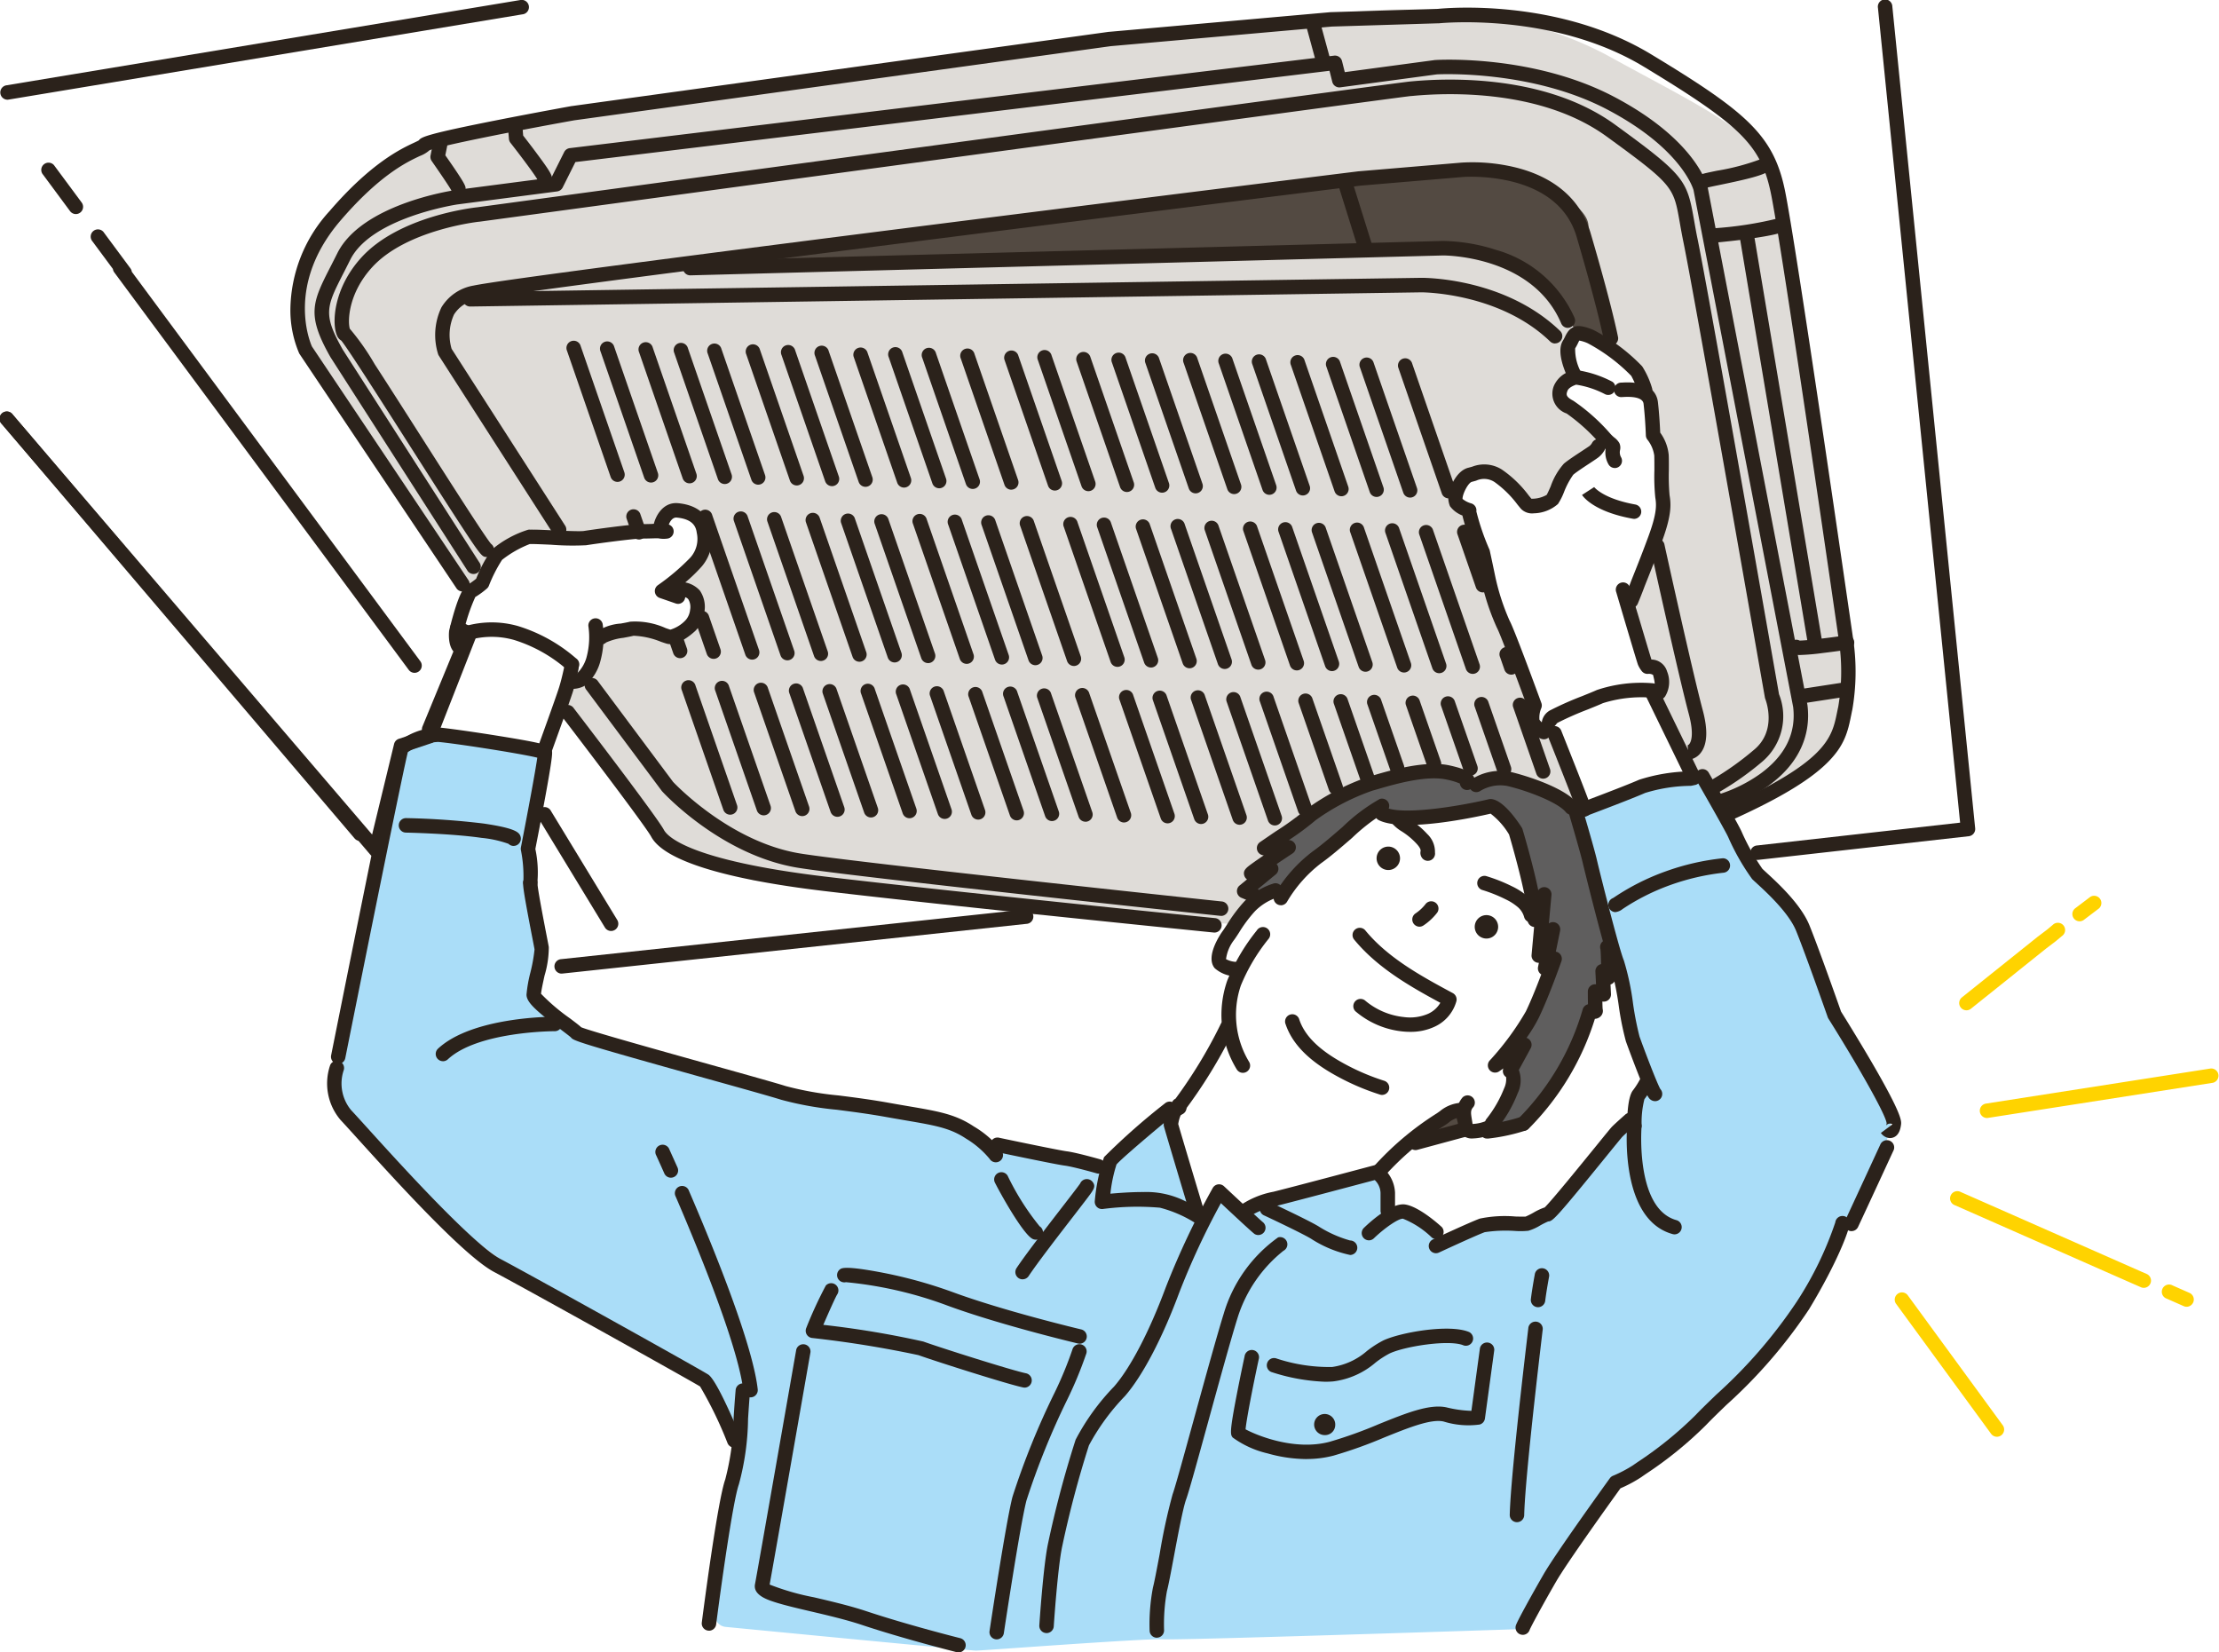 <svg id="グループ_2325" data-name="グループ 2325" xmlns="http://www.w3.org/2000/svg" width="214.29" height="159.56" viewBox="0 0 214.29 159.56">
  <path id="パス_1863" data-name="パス 1863" d="M1717.539,10.209c8.754,4.848,15.127,7.61,15.891,11.716l7.677,45.653s1.212,8.484-2.155,10.639-9.158,5.117-9.158,5.117l-2.828-3.367-1.077-.135-1.616-3.1-1.885-4.848s.808-1.212.673-1.885-1.616-1.347-1.616-1.347l-1.347-6.464,2.424-5.387a26.492,26.492,0,0,0,.539-3.771c-.153-.223-.539-4.983-.539-4.983l-.808-2.424s.2-2.607-.135-2.828-.808-2.155-.808-2.155l-2.559-2.424s-3.636-12.12-3.232-12.255-6.014-5.126-10.809-4.647-46.218,5.37-46.218,5.37l-29.629,3.74,67.789-1.241s12.089-1.465,15.589,3.688a32.183,32.183,0,0,1,2.625,4.181s-.875,1.361-.486,2.236a3.8,3.8,0,0,1,.195,1.945s-1.458,1.069-1.069,1.556,3.889,4.278,3.889,4.278-.389,1.458-.681,1.361-2.819,1.944-2.819,1.944l-1.361,2.917-2.139.194s-2.139-3.111-3.111-3.209a4.766,4.766,0,0,0-3.111,1.07,5.111,5.111,0,0,0-.194,1.944l1.361,1.264s1.931,10.2,2.333,10.4,3.5,7.973,3.5,7.973-.681,1.75.1,1.847a3.729,3.729,0,0,0,1.556-.194l3.014,8.459-.875-.292a58.76,58.76,0,0,0-5.931-2.82,10.193,10.193,0,0,0-3.4.681s-3.208-2.139-6.223-1.264-7.389,2.236-8.458,3.014-5.445,3.986-5.445,3.986l1.556.194L1684.868,88l-.292,1.264-1.556,1.653-.292,1.458-.972,1.75-19.932-.957-8.858-1.591-10.879-1.342-6.885-.323-7.772-2.665-2.665-3.109-8.105-11.1S1615.2,78.2,1615,77.585s-1.283,9.483-1.384,8.873,1.729-9.764,1.729-9.764l2.339-6.1a1.385,1.385,0,0,0,1.525-.508,18.624,18.624,0,0,0,1.119-3.56s2.339-1.526,3.458-1.017,2.136,1.322,3.662.814,1.627-.915,1.729-1.729.814-2.238.407-2.543-1.932-.1-2.238-.1a2.959,2.959,0,0,1-.813-.2s4.322-3.466,4.068-4.475-.61-2.339-1.22-2.746-1.863-1.072-2.238-.407-1.119,1.831-1.119,1.831l-9.154,1.017s-2.848-1.221-3.356-.915-3.458,2.644-3.458,2.644l-1.119,2.644-1.692.72c.4-.673-15.756-24.645-15.756-24.645s-1.481-8.08,4.175-13.2,9.427-6.06,9.427-6.06l47.4-7.272,27.069-2.963L1690.2,6.438s14.679-2.963,27.338,3.771c8.754,4.848,14.41,7.811,15.891,11.716" transform="translate(-1562.369 -4.891)" fill="#dfdcd8"/>
  <path id="パス_1864" data-name="パス 1864" d="M1924.245,123.954l-3.138-.738a23.32,23.32,0,0,0-2.4-4.061c-1.108-1.292-6.461-4.061-9.969-4.061s-73.1,1.661-73.1,1.661,61.777-8.953,62.4-8.676,14.4-1.846,20.122.923,3.692,4.615,3.692,4.615" transform="translate(-1768.803 -90.88)" fill="#534a42"/>
  <path id="パス_1865" data-name="パス 1865" d="M1613.4,487.729l6.309-31.223a1.141,1.141,0,0,1,.509-.738,14.693,14.693,0,0,1,2.759-1.486c.526-.088,7.088,1.369,9.678,1.952a1.139,1.139,0,0,1,.874,1.29l-1.238,7.808a1.154,1.154,0,0,0-.013.215l.1,3.207a1.153,1.153,0,0,0,.015.151l1.159,6.951a1.142,1.142,0,0,1,0,.388l-.488,2.734a1.129,1.129,0,0,0-.016.271l.069,1.108a1.14,1.14,0,0,0,.429.821l3.147,2.5a1.136,1.136,0,0,0,.389.2l20.286,5.935a1.1,1.1,0,0,0,.13.03c.938.158,11.744,1.977,14.046,2.4a15.073,15.073,0,0,1,4.939,2.3,1.143,1.143,0,0,0,.7.2l1.522-.08a1.142,1.142,0,0,1,.327.03l8.273,1.994a1.14,1.14,0,0,0,1.1-.328l1.144-1.22a1.116,1.116,0,0,1,.092-.087l3.021-2.579a1.14,1.14,0,0,1,1.848.6l1.528,6.389a1.14,1.14,0,0,0,1.871.582l.2-.176a1.14,1.14,0,0,1,1.255-.18l1.655.795a1.137,1.137,0,0,0,.807.068c2.014-.579,10.67-3.066,10.96-3.162a3.807,3.807,0,0,1,2.406.984,2.784,2.784,0,0,1,.18,1.168,1.152,1.152,0,0,0,1.245,1.133c.036,0,.072,0,.106,0,.416,0,2.351,1.519,3.254,2.246a1.138,1.138,0,0,0,1.044.2c1.208-.366,3.961-1.186,4.89-1.355,1.2-.219,3.281.328,4.047-.437s2.625-2.844,2.625-2.844l5.909-6.12a1.132,1.132,0,0,0,.285-.513,5.812,5.812,0,0,1,.7-1.79,6.435,6.435,0,0,0,.687-1.208,1.138,1.138,0,0,0,.042-.851c-.507-1.459-2.168-6.279-2.261-7.02-.1-.819-.684-4.32-.758-4.766-.005-.031-.012-.062-.02-.093l-3.335-13.14a1.139,1.139,0,0,1,.75-1.363c1.237-.4,3.212-1.054,3.582-1.2a38.254,38.254,0,0,1,3.828-1.313,15.7,15.7,0,0,1,2.827-.129,1.138,1.138,0,0,1,.983.6c1.072,2.017,4.562,8.567,4.722,8.6.189.044,3.938,3.719,5.032,6.891a49.109,49.109,0,0,0,2.735,6.235s4.886,9.721,5.251,10.392c.341.628-.628,3.15-.753,3.468-.009.022-.017.042-.027.064l-2.854,6.131a1.137,1.137,0,0,1-.227.325l-.6.6a1.146,1.146,0,0,0-.217.3c-.679,1.384-5.37,10.837-7.9,13.066-2.735,2.406-7.438,7.329-8.423,8.094-.848.66-4.212,2.618-5.128,3.148a1.132,1.132,0,0,0-.38.359l-8.825,13.393a1.139,1.139,0,0,1-.914.512c-4.443.146-32.567,1.066-33.977.965-1.531-.109-17.5,1.094-18.048,1.094-.475,0-19.231-1.812-24.187-2.291a1.139,1.139,0,0,1-1.016-1.3l2.4-16.286a1.14,1.14,0,0,0-.112-.683l-2.632-5.166a1.138,1.138,0,0,0-.458-.477l-16.842-9.44-.06-.036c-.54-.349-8.346-5.438-13.1-11.138l-5.3-6.357a1.139,1.139,0,0,1-.234-.469l-.319-1.355a1.136,1.136,0,0,1-.008-.487" transform="translate(-1581.014 -383.831)" fill="#aaddf8"/>
  <path id="パス_1866" data-name="パス 1866" d="M2290.636,694.864s2.922-2.127,3.294-2.353.7,1.1.824,1.353-4.118,1-4.118,1" transform="translate(-2153.243 -585.097)" fill="#534a42"/>
  <path id="パス_1867" data-name="パス 1867" d="M2186.884,493.375a1.069,1.069,0,0,0-1.136-.379c-.682.227-2.121.606-2.121.606l.682-1.288,1.363-1.212-1.363.151,2.8-2.2-1.44-.53s5.075-4.015,8.712-5.227,7.121-1.667,8.409-1.364a3.811,3.811,0,0,1,1.894.985,13.167,13.167,0,0,1,3.561-.53c1.515.076,7.045,3.03,7.045,3.03l3.182,13.03.152,2.121-.909.985.227,1.439-.909.151-.152,1.364-.909.985s-1.591,5.682-3.56,7.651-2.955,3.182-4.091,3.485a2.894,2.894,0,0,1-2.171-.418s1.783-2.675,2.318-3.656a9.769,9.769,0,0,0,.8-2.407l-.446-1.516s2.586-4.369,3.121-5.706a21.3,21.3,0,0,0,.891-3.12l-.624-1.426-.713.089.713-3.656-.98.089s-1.427-6.865-2.229-8.2a4.306,4.306,0,0,0-2.586-1.694s-3.745.8-5.438.981a23.032,23.032,0,0,1-5.35-.713l-4.458,3.923-3.121,2.585Z" transform="translate(-2062.828 -407.122)" fill="#5f5e5e"/>
  <path id="パス_1868" data-name="パス 1868" d="M1611.5,485.458a.7.7,0,0,1-.685-.835c.015-.074,1.49-7.45,2.973-14.771,3.027-14.945,3.121-15.085,3.24-15.263a6.37,6.37,0,0,1,4.235-1.618c.746.058,3.345.423,5.676.8,4.981.8,5.033.958,5.188,1.423.07.211.166.5-1.589,9.5a10.975,10.975,0,0,1,.171,3.483.7.7,0,0,1-1.324-.441,12.872,12.872,0,0,0-.244-2.938.7.7,0,0,1,0-.248c.679-3.482,1.4-7.358,1.583-8.671-1.725-.423-8.129-1.408-9.571-1.519a5.656,5.656,0,0,0-2.93.985c-.451,1.772-3.818,18.433-6.042,29.55a.7.7,0,0,1-.683.561m19.272-29.994Z" transform="translate(-1578.838 -382.718)" fill="#2b221b"/>
  <path id="パス_1869" data-name="パス 1869" d="M1776.021,572.856a.7.7,0,0,1-.592-.328,8.868,8.868,0,0,0-2.3-1.971c-1.521-1.014-2.953-1.259-5.806-1.746-.573-.1-1.2-.205-1.895-.33-1.731-.311-3.341-.515-4.762-.7a31.833,31.833,0,0,1-5.364-.963c-.88-.28-3.8-1.1-7.189-2.043-12.345-3.45-12.889-3.657-13.118-3.976-.121-.114-.557-.443-.943-.735-2.471-1.869-3.349-2.664-3.349-3.4a13,13,0,0,1,.376-2.136,15.616,15.616,0,0,0,.4-2.229c-.024-.143-.11-.584-.218-1.142-.947-4.887-.943-5.222-.846-5.514a.7.7,0,0,1,1.352.323c.013.533.608,3.6.864,4.926.114.59.2,1.017.225,1.185a9.614,9.614,0,0,1-.411,2.75c-.14.638-.31,1.419-.339,1.754a19.149,19.149,0,0,0,2.79,2.374c.639.483.93.707,1.088.862.967.393,7.884,2.326,12.506,3.618,3.4.95,6.334,1.77,7.236,2.058a31.078,31.078,0,0,0,5.117.908c1.437.182,3.066.389,4.832.706.69.124,1.314.231,1.883.328,2.951.5,4.577.782,6.345,1.961a9.428,9.428,0,0,1,2.714,2.393.7.7,0,0,1-.591,1.068m-41.058-12.094.007.01-.007-.01m1.161-.775Zm-4.39-13.9v0" transform="translate(-1679.858 -460.624)" fill="#2b221b"/>
  <path id="パス_1870" data-name="パス 1870" d="M2032.076,711.857a.7.7,0,0,1-.192-.027c-.623-.178-2.387-.658-3.059-.742-.891-.111-6.371-1.27-6.6-1.319a.7.7,0,1,1,.289-1.365c1.57.332,5.8,1.213,6.488,1.3.916.115,3.173.758,3.269.785a.7.7,0,0,1-.191,1.369" transform="translate(-1925.986 -598.534)" fill="#2b221b"/>
  <path id="パス_1871" data-name="パス 1871" d="M2096.384,697.068a.7.7,0,0,1-.374-.109,11.99,11.99,0,0,0-3.321-1.421,25.43,25.43,0,0,0-5.517.126.7.7,0,0,1-.773-.778,17.532,17.532,0,0,1,.895-4.235,64.487,64.487,0,0,1,5.894-5.2.7.7,0,0,1,.75-.088,1.021,1.021,0,0,1,.731-.176.7.7,0,0,1,.043,1.374,3.483,3.483,0,0,0-.255.9c.244.863,1.648,5.556,2.6,8.708a.7.7,0,0,1-.668.9m-5.361-3.041a8.334,8.334,0,0,1,4.209.932c-.75-2.5-2.076-6.93-2.164-7.286a.7.7,0,0,1-.015-.252c0-.017,0-.034.007-.053-2.184,1.817-4.291,3.637-4.571,4a14.185,14.185,0,0,0-.589,2.816c.8-.072,2-.161,3.123-.161" transform="translate(-1980.674 -578.922)" fill="#2b221b"/>
  <path id="パス_1872" data-name="パス 1872" d="M2174.662,730.623a.7.7,0,0,1-.465-1.221,8.418,8.418,0,0,1,3.45-1.486c2.292-.573,9.706-2.549,9.78-2.569a.7.7,0,0,1,.577.1,3.357,3.357,0,0,1,1.379,2.565v1.742a.7.7,0,1,1-1.4,0v-1.742a1.8,1.8,0,0,0-.557-1.222c-1.516.4-7.434,1.977-9.445,2.48a7.681,7.681,0,0,0-2.863,1.175.686.686,0,0,1-.462.178" transform="translate(-2054.664 -612.842)" fill="#2b221b"/>
  <path id="パス_1873" data-name="パス 1873" d="M2198.155,753.458a11.257,11.257,0,0,1-3.706-1.528c-.516-.344-3.006-1.547-4.555-2.272a.7.7,0,1,1,.592-1.264c.4.189,3.969,1.862,4.738,2.374a11.425,11.425,0,0,0,2.935,1.293.7.7,0,1,1,0,1.4" transform="translate(-2067.784 -632.281)" fill="#2b221b"/>
  <path id="パス_1874" data-name="パス 1874" d="M2253.324,753.367a.7.7,0,0,1-.485-1.2c.6-.582,2.676-2.464,3.992-2.261,1.429.22,3.521,2.168,3.54,2.188a.7.7,0,0,1-.987.987,8.548,8.548,0,0,0-2.765-1.8c-.39-.053-1.725.841-2.812,1.887a.7.7,0,0,1-.484.2" transform="translate(-2121.128 -633.6)" fill="#2b221b"/>
  <path id="パス_1875" data-name="パス 1875" d="M2295.056,706.262a.7.7,0,0,1-.295-1.331c.146-.068,3.606-1.676,4.536-2.014a11.88,11.88,0,0,1,3.443-.2c.378.009.847.019.978.006a7.528,7.528,0,0,0,.754-.377,5.76,5.76,0,0,1,1.088-.508c.655-.625,3.5-4.133,4.905-5.857,1.116-1.373,1.486-1.827,1.6-1.943.344-.344,1.269-1.16,1.308-1.195a.7.7,0,0,1,.923,1.047c-.009.008-.932.822-1.244,1.134-.1.109-.784.948-1.506,1.836-4.935,6.075-5.215,6.323-5.651,6.333a8.011,8.011,0,0,0-.763.381,4.774,4.774,0,0,1-1.148.518,7.44,7.44,0,0,1-1.279.019,13.63,13.63,0,0,0-2.934.118c-.875.318-4.389,1.952-4.425,1.968a.694.694,0,0,1-.294.065" transform="translate(-2156.388 -585.25)" fill="#2b221b"/>
  <path id="パス_1876" data-name="パス 1876" d="M2418.648,674.321a.7.7,0,0,1-.7-.7c0-1.024.075-2.832.577-3.434a7.609,7.609,0,0,0,.742-1.193.7.7,0,0,1,1.248.625,9.153,9.153,0,0,1-.9,1.446,9.15,9.15,0,0,0-.266,2.556.7.7,0,0,1-.7.7m.953-3.24h0" transform="translate(-2260.814 -564.925)" fill="#2b221b"/>
  <path id="パス_1877" data-name="パス 1877" d="M2389.9,512.127a.693.693,0,0,1-.386-.117c-.208-.138-.345-.23-1.279-2.607-.478-1.217-.958-2.516-1.149-3.049a27.83,27.83,0,0,1-.684-3.4,28.909,28.909,0,0,0-.793-3.861c-.542-1.264-2.518-9.23-2.694-9.991-.241-1.046-1.306-4.652-1.317-4.688a.7.7,0,0,1,.426-.852c.049-.018,4.892-1.826,6.349-2.473a17.008,17.008,0,0,1,4.911-.807.7.7,0,1,1,.037,1.4,15.41,15.41,0,0,0-4.381.687c-1.2.531-4.454,1.764-5.82,2.277.321,1.1.965,3.323,1.156,4.146.292,1.27,2.162,8.7,2.616,9.755a24.947,24.947,0,0,1,.887,4.179,29.928,29.928,0,0,0,.623,3.163c.545,1.527,1.72,4.585,2.012,5.07a.7.7,0,0,1-.513,1.172m.388-1.278h0" transform="translate(-2230.073 -405.801)" fill="#2b221b"/>
  <path id="パス_1878" data-name="パス 1878" d="M2479.05,514.342a1.152,1.152,0,0,1-.886-.5l1.119-.834a.414.414,0,0,0-.327-.058.436.436,0,0,0-.292.187.878.878,0,0,0,.056-.23c-.1-.891-2.927-5.815-5.62-10.1a.71.71,0,0,1-.068-.14c-.021-.061-2.162-6.149-3.058-8.348-.711-1.746-2.875-3.732-3.8-4.579-.193-.177-.345-.316-.446-.418a22.016,22.016,0,0,1-2.3-4.027c-.233-.523-1.993-3.622-3.12-5.577a.7.7,0,0,1,1.209-.7c.291.5,2.849,4.949,3.186,5.707a21.608,21.608,0,0,0,2.013,3.607c.08.08.222.211.4.376,1.077.988,3.318,3.045,4.147,5.081.865,2.124,2.8,7.605,3.056,8.338.251.4,1.589,2.548,2.9,4.786,3.026,5.188,2.94,5.793,2.888,6.155-.038.263-.152,1.066-.834,1.239a.9.9,0,0,1-.224.028" transform="translate(-2296.526 -404.444)" fill="#2b221b"/>
  <path id="パス_1879" data-name="パス 1879" d="M2553.874,719.021a.7.7,0,0,1-.632-.993c.757-1.622,3.366-7.276,3.393-7.333a.7.7,0,1,1,1.267.585c-.026.057-2.637,5.713-3.4,7.338a.7.7,0,0,1-.633.4" transform="translate(-2375.069 -600.14)" fill="#2b221b"/>
  <path id="パス_1880" data-name="パス 1880" d="M2349.141,797.37a.7.7,0,0,1-.663-.922c.156-.467,1.687-3.221,2.686-4.946,1.208-2.087,6.177-8.964,6.388-9.255a.7.7,0,0,1,.3-.235,12.559,12.559,0,0,0,1.943-1.018c.108-.078.262-.183.452-.314a36.041,36.041,0,0,0,5.579-4.527c.553-.579,1.223-1.226,2-1.975a47.473,47.473,0,0,0,7.763-8.962,33.546,33.546,0,0,0,3.732-7.672.7.7,0,0,1,1.394.04c0,.625-1.187,3.813-3.932,8.353a48.585,48.585,0,0,1-7.987,9.243c-.764.738-1.424,1.376-1.958,1.935a37.319,37.319,0,0,1-5.8,4.714c-.181.124-.328.225-.431.3a12.852,12.852,0,0,1-2.032,1.092c-.76,1.053-5.124,7.124-6.2,8.981-1.312,2.267-2.465,4.411-2.572,4.695a.694.694,0,0,1-.659.474m30.175-39.815c0,.011,0,.021,0,.029,0-.01,0-.02,0-.029" transform="translate(-2202.085 -639.511)" fill="#2b221b"/>
  <path id="パス_1881" data-name="パス 1881" d="M1842.336,885.566a.728.728,0,0,1-.09-.006.7.7,0,0,1-.6-.781c.061-.476,1.5-11.684,2.263-13.81a24.958,24.958,0,0,0,.811-5.962c.055-.852.113-1.732.191-2.626a.7.7,0,1,1,1.391.121c-.077.879-.133,1.752-.188,2.6a25.239,25.239,0,0,1-.889,6.341c-.588,1.647-1.783,10.317-2.193,13.518a.7.7,0,0,1-.691.609" transform="translate(-1773.873 -728.108)" fill="#2b221b"/>
  <path id="パス_1882" data-name="パス 1882" d="M1647.682,697.6a.7.7,0,0,1-.644-.428,37.806,37.806,0,0,0-2.653-5.475c-.92-.574-16.522-9.268-19.9-11.062-2.943-1.563-9.681-9.007-13.3-13.006-.678-.749-1.213-1.34-1.519-1.664a5.443,5.443,0,0,1-1-5.31.7.7,0,0,1,1.314.47,4.032,4.032,0,0,0,.7,3.882c.316.334.855.93,1.539,1.685,3.05,3.37,10.194,11.261,12.921,12.71,3.206,1.7,19.314,10.664,20.042,11.149.674.449,2.08,3.555,3.141,6.081a.7.7,0,0,1-.643.968" transform="translate(-1576.777 -557.817)" fill="#2b221b"/>
  <path id="パス_1883" data-name="パス 1883" d="M2052.572,780.71h-.046a.7.7,0,0,1-.651-.742c.015-.235.384-5.778.84-7.9a100.691,100.691,0,0,1,2.667-10.033,22.161,22.161,0,0,1,3.717-5.135c1.591-1.83,3.4-5.307,4.975-9.539a77.525,77.525,0,0,1,4.55-9.632.7.7,0,0,1,1.084-.164c1.318,1.235,3.493,3.26,3.755,3.468a.7.7,0,0,1-.792,1.149c-.2-.131-1.762-1.582-3.262-2.985a73.443,73.443,0,0,0-4.026,8.65c-1.626,4.384-3.533,8.018-5.23,9.97a21.33,21.33,0,0,0-3.487,4.769,99.924,99.924,0,0,0-2.586,9.776c-.434,2.028-.808,7.647-.811,7.7a.7.7,0,0,1-.7.652m20.872-39.7.013.01-.013-.01" transform="translate(-1951.507 -623.021)" fill="#2b221b"/>
  <path id="パス_1884" data-name="パス 1884" d="M2121.245,808.958a.7.7,0,0,1-.7-.677,18.9,18.9,0,0,1,.323-4.175c.141-.535.385-1.837.645-3.216a56.441,56.441,0,0,1,1.251-5.777c.243-.66,1.116-3.834,2.041-7.2,1.03-3.745,2.2-7.989,2.9-10.254a13.876,13.876,0,0,1,5.248-7.358.7.7,0,0,1,.517,1.294,13.358,13.358,0,0,0-4.432,6.478c-.7,2.244-1.86,6.476-2.887,10.211-.973,3.537-1.813,6.592-2.077,7.307-.3.811-.793,3.44-1.189,5.552-.275,1.465-.513,2.73-.667,3.313a17.882,17.882,0,0,0-.277,3.779.7.7,0,0,1-.677.718h-.021m12.153-37.329h0m.088-.038h0Z" transform="translate(-2009.526 -650.819)" fill="#2b221b"/>
  <path id="パス_1885" data-name="パス 1885" d="M2178.543,846.9a14.034,14.034,0,0,1-3.752-.546,9.321,9.321,0,0,1-3.38-1.538c-.218-.29-.327-.435.427-4.3.344-1.768.721-3.523.725-3.54a.7.7,0,1,1,1.364.293c-.589,2.738-1.181,5.8-1.271,6.757.937.515,4.678,2.129,8.138,1.2a42.113,42.113,0,0,0,4.732-1.7c2.636-1.064,4.913-1.983,6.558-1.612a11.375,11.375,0,0,0,2.382.33l.824-6.047a.7.7,0,0,1,1.383.189l-.9,6.6a.7.7,0,0,1-.508.579,8.066,8.066,0,0,1-3.489-.293c-1.219-.275-3.409.609-5.728,1.544a43.084,43.084,0,0,1-4.894,1.75,10.094,10.094,0,0,1-2.611.328m-5.9-2.642h0Z" transform="translate(-2052.372 -706.012)" fill="#2b221b"/>
  <path id="パス_1886" data-name="パス 1886" d="M2225.077,882.388a1.019,1.019,0,1,0-1.016.941.98.98,0,0,0,1.016-.941" transform="translate(-2096.134 -744.756)" fill="#2b221b"/>
  <path id="パス_1887" data-name="パス 1887" d="M2198.922,832.44a18.809,18.809,0,0,1-5.222-.946.7.7,0,0,1,.451-1.321,16.175,16.175,0,0,0,5.438.841,6.5,6.5,0,0,0,3.358-1.545,9.713,9.713,0,0,1,1.583-1.018c1.634-.774,6.4-1.618,8.294-.807a.7.7,0,0,1-.55,1.283c-1.355-.581-5.664.083-7.146.785a8.725,8.725,0,0,0-1.354.88,7.736,7.736,0,0,1-4.051,1.811c-.261.025-.53.036-.8.036" transform="translate(-2070.94 -699.018)" fill="#2b221b"/>
  <path id="パス_1888" data-name="パス 1888" d="M2345.531,842.012h-.017a.7.7,0,0,1-.681-.715c.07-2.885.936-10.739,1.651-16.819l.15-1.269a.7.7,0,0,1,1.386.165l-.15,1.267c-.711,6.051-1.572,13.859-1.641,16.69a.7.7,0,0,1-.7.681" transform="translate(-2199.036 -695.029)" fill="#2b221b"/>
  <path id="パス_1889" data-name="パス 1889" d="M2358.656,793.157a.74.74,0,0,1-.086-.005.7.7,0,0,1-.608-.777c.125-1.028.382-2.406.393-2.464a.7.7,0,0,1,1.372.256c0,.014-.26,1.394-.38,2.377a.7.7,0,0,1-.692.613" transform="translate(-2210.125 -666.933)" fill="#2b221b"/>
  <path id="パス_1890" data-name="パス 1890" d="M2422.287,707.621a.7.7,0,0,1-.186-.025c-5.114-1.406-4.426-10.156-4.394-10.528a.7.7,0,0,1,1.391.119c-.007.079-.625,7.963,3.373,9.063a.7.7,0,0,1-.184,1.371" transform="translate(-2260.569 -588.43)" fill="#2b221b"/>
  <path id="パス_1891" data-name="パス 1891" d="M1832.357,759.167a.7.7,0,0,1-.693-.621c-.307-2.76-2.119-8.191-5.24-15.706l-.29-.7c-.186-.444-.369-.876-.546-1.292q-.236-.555-.458-1.07a.7.7,0,1,1,1.282-.552q.223.517.461,1.076.267.628.549,1.3.145.345.292.7c2.211,5.325,4.932,12.438,5.338,16.087a.7.7,0,0,1-.616.771.736.736,0,0,1-.078,0" transform="translate(-1759.878 -624.235)" fill="#2b221b"/>
  <path id="パス_1892" data-name="パス 1892" d="M1814.418,716.259a.7.7,0,0,1-.638-.415c-.476-1.072-.773-1.72-.776-1.727a.7.7,0,1,1,1.268-.582c0,.007.3.663.783,1.742a.7.7,0,0,1-.637.981" transform="translate(-1749.626 -602.539)" fill="#2b221b"/>
  <path id="パス_1893" data-name="パス 1893" d="M1664.092,512.1a.7.7,0,0,1-.495-.206,10.681,10.681,0,0,0-2.612-.574c-2.842-.418-7.255-.507-7.3-.508a.7.7,0,1,1,.027-1.4,73.605,73.605,0,0,1,7.475.523c3.128.46,3.473.858,3.582,1.294a.7.7,0,0,1-.508.846.715.715,0,0,1-.17.021m-.461-.188h0Zm-.215-.338h0m0,0h0Z" transform="translate(-1614.49 -430.415)" fill="#2b221b"/>
  <path id="パス_1894" data-name="パス 1894" d="M1676.7,637.368a.7.7,0,0,1-.475-1.209c3.314-3.084,10.956-3.088,11.275-3.088a.7.7,0,0,1,0,1.4h-.006c-.184,0-7.428.026-10.316,2.714a.7.7,0,0,1-.475.187" transform="translate(-1633.928 -534.898)" fill="#2b221b"/>
  <path id="パス_1895" data-name="パス 1895" d="M1668.1,405.592a.7.7,0,0,1-.645-.964l3.436-8.332a.7.7,0,1,1,1.29.532l-3.436,8.332a.7.7,0,0,1-.646.432" transform="translate(-1626.658 -334.475)" fill="#2b221b"/>
  <path id="パス_1896" data-name="パス 1896" d="M1740.247,420.38a.7.7,0,0,1-.656-.936c.017-.047,1.723-4.755,2.012-5.681.283-.9.515-2.059.517-2.07a.7.7,0,0,1,1.369.274c-.01.05-.249,1.237-.554,2.213-.3.956-1.962,5.546-2.032,5.74a.7.7,0,0,1-.656.46" transform="translate(-1687.617 -347.375)" fill="#2b221b"/>
  <path id="パス_1897" data-name="パス 1897" d="M1685.276,338.851a.7.7,0,0,1-.418-.14c-.734-.55-.67-1.8-.633-2.174a.692.692,0,0,1,.017-.1c.965-3.924,1.547-4.248,1.767-4.369a6.007,6.007,0,0,0,.832-.588,12.774,12.774,0,0,1,1.512-2.805,10.064,10.064,0,0,1,3.518-1.926c.292-.029,1.015,0,2.268.057,1.1.049,2.766.124,3.1.068.6-.1,4.6-.664,5.647-.664.366,0,.683-.009.937-.017a3.423,3.423,0,0,1,.973.041,2.454,2.454,0,0,0,.383-.019.7.7,0,0,1,.173,1.385,2.6,2.6,0,0,1-.919-.018c-.091-.008-.344,0-.569.006-.263.008-.591.017-.978.017-.871,0-4.635.514-5.418.645a26.337,26.337,0,0,1-3.391-.05c-.83-.037-1.862-.083-2.067-.063a10.4,10.4,0,0,0-2.67,1.524,14.1,14.1,0,0,0-1.278,2.514.7.7,0,0,1-.18.251,7.9,7.9,0,0,1-1.127.823,17.407,17.407,0,0,0-1.145,3.469,2,2,0,0,0,.1.887.7.7,0,0,1-.436,1.244m19.113-11.279.022.007-.022-.007m.427-1.329.015,0-.015,0" transform="translate(-1640.855 -275.602)" fill="#2b221b"/>
  <path id="パス_1898" data-name="パス 1898" d="M1814.031,323a.7.7,0,0,1-.228-.039l-1.547-.535a.7.7,0,0,1-.182-1.224,21.4,21.4,0,0,0,3.12-2.644,2.7,2.7,0,0,0,.644-2.416c-.07-.56-.346-1.323-1.932-1.474-.622-.059-.857.938-.859.948a.7.7,0,0,1-1.362-.306c.17-.764.879-2.169,2.354-2.031,1.859.177,2.989,1.133,3.184,2.69a4.064,4.064,0,0,1-.9,3.414,15.068,15.068,0,0,1-2.37,2.152l.31.108a.7.7,0,0,1-.228,1.358" transform="translate(-1748.551 -264.691)" fill="#2b221b"/>
  <path id="パス_1899" data-name="パス 1899" d="M1775.171,368.452a.7.7,0,0,1-.5-1.185,4.739,4.739,0,0,1,2.4-.836c.33-.06.643-.116.9-.18a7.172,7.172,0,0,1,3.443.621c.179.061.364.125.449.148a3.349,3.349,0,0,0,1.457-.9,1.773,1.773,0,0,0,.449-1.019,1.454,1.454,0,0,0-.174-1.015c-.255-.332-.92-.27-1.133-.221a.7.7,0,0,1-.319-1.359,2.559,2.559,0,0,1,2.559.729,2.782,2.782,0,0,1,.451,2.048,3.092,3.092,0,0,1-.89,1.866c-.493.452-1.747,1.477-2.723,1.233-.133-.033-.32-.1-.578-.186a7.787,7.787,0,0,0-2.652-.587c-.3.075-.634.135-.988.2a5.663,5.663,0,0,0-1.662.45.706.706,0,0,1-.491.2" transform="translate(-1717.125 -306.221)" fill="#2b221b"/>
  <path id="パス_1900" data-name="パス 1900" d="M1756.36,391.534a.7.7,0,1,1,0-1.4,2.452,2.452,0,0,0,.564-.062,3.472,3.472,0,0,0,.932-1.527,7.45,7.45,0,0,0,.193-3.091.7.7,0,0,1,1.382-.192,8.926,8.926,0,0,1-.283,3.811,4.547,4.547,0,0,1-1.417,2.138,2.526,2.526,0,0,1-1.37.318" transform="translate(-1701.231 -325.013)" fill="#2b221b"/>
  <path id="パス_1901" data-name="パス 1901" d="M1702.026,392.351a.693.693,0,0,1-.435-.153l-.143-.116a14.1,14.1,0,0,0-5.014-2.789,7.927,7.927,0,0,0-4.288-.016.7.7,0,0,1-.464-1.316,9.29,9.29,0,0,1,5.112-.016,15.414,15.414,0,0,1,5.535,3.054l.135.109a.7.7,0,0,1-.436,1.243" transform="translate(-1646.779 -327.496)" fill="#2b221b"/>
  <path id="パス_1902" data-name="パス 1902" d="M1746.466,118.478a.7.7,0,0,1-.314-1.321,28.1,28.1,0,0,0,3.875-2.762c2.341-1.872,1.2-4.827,1.154-4.952a.725.725,0,0,1-.04-.139c-.068-.386-6.769-38.62-7.871-43.99-.152-.743-.263-1.374-.36-1.929-.593-3.385-.629-3.588-7.041-8.251-6.232-4.532-15.128-4.263-18.664-3.937-.152.014-.227.021-.284.023-1.765.185-89.063,12.015-89.947,12.134l-.022,0c-.069.007-6.987.766-10.3,4.382-2.34,2.552-2.38,5.258-2.168,5.952a23.2,23.2,0,0,1,2.4,3.421c1.271,1.952,2.956,4.6,4.586,7.152,2.718,4.263,6.088,9.548,6.656,10.2a.7.7,0,0,1-.407,1.265c-.459,0-.518,0-2.839-3.566-1.271-1.952-2.957-4.6-4.587-7.153-2.68-4.2-5.993-9.4-6.63-10.173a1,1,0,0,1-.421-.5c-.513-1.167-.342-4.579,2.381-7.55,3.637-3.968,10.729-4.779,11.175-4.826,26.927-3.649,89.536-12.127,90.085-12.145h-.016c.035,0,.107-.009.211-.018,3.693-.341,13-.613,19.613,4.2,6.677,4.856,6.93,5.346,7.595,9.139.1.547.2,1.166.353,1.89,1.083,5.28,7.541,42.107,7.866,43.96a5.75,5.75,0,0,1-1.605,6.491,28.147,28.147,0,0,1-4.119,2.918.7.7,0,0,1-.313.075M1627.759,94.339h0m0,0h0Zm0,0h0m0,0h0m0,0h0m0,0h0Zm0,0h0m0,0h0m0,0h0m0,0h0m0,0h0Zm0,0h0Zm0,0h0Zm-13.681-19.4h0Zm0,0h0m-.037,0h0" transform="translate(-1580.702 -41.944)" fill="#2b221b"/>
  <path id="パス_1903" data-name="パス 1903" d="M1736.355,107.32a.7.7,0,0,1-.187-1.37,14.3,14.3,0,0,0,3.962-1.957c2.433-1.753,3.513-3.93,3.21-6.472l-9.62-49.911c-.052-.185-1.208-4.03-8.3-7.767-7.219-3.807-15.977-3.437-16.494-3.41l-9.321,1.252a.7.7,0,0,1-.77-.522l-.269-1.077L1625.739,44.9l-1.228,2.455a.7.7,0,0,1-.534.38l-9.628,1.256c-.073.011-8.308,1.256-10.35,5.341-.216.432-.418.828-.607,1.2-1.708,3.339-2.065,4.038-.117,7.48l13.246,20.635a.7.7,0,0,1-1.174.754L1602.09,63.742l-.02-.033c-2.329-4.11-1.723-5.3.079-8.82.187-.365.387-.757.6-1.185,2.369-4.737,11.04-6.046,11.408-6.1l9.27-1.209,1.229-2.459a.7.7,0,0,1,.541-.381l73.816-8.931a.7.7,0,0,1,.76.524l.268,1.069,8.73-1.173.051,0c.384-.023,9.494-.523,17.252,3.568,7.866,4.148,8.963,8.508,9.005,8.691,0,.009,0,.018.006.027l9.628,49.955c0,.016.005.031.008.047.375,3.065-.942,5.769-3.81,7.821a15.472,15.472,0,0,1-4.37,2.145.7.7,0,0,1-.188.026" transform="translate(-1570.174 -29.251)" fill="#2b221b"/>
  <path id="パス_1904" data-name="パス 1904" d="M1687.59,137.178a.7.7,0,0,1-.588-.321l-11.023-17.163a.688.688,0,0,1-.077-.162,6.2,6.2,0,0,1,.323-4.51,4.505,4.505,0,0,1,3.122-2.107c4.445-.972,82.155-10.624,85.461-11.034l.027,0,9.907-.837a17.6,17.6,0,0,1,5.307.49c3.744.954,6.214,3.128,7.143,6.288,2.079,7.068,2.644,9.992,2.667,10.113a.7.7,0,0,1-1.371.261c-.006-.029-.581-2.995-2.635-9.981-1.9-6.478-10.9-5.789-10.992-5.781l-9.894.836c-1.44.179-80.956,10.056-85.321,11.011a3.176,3.176,0,0,0-2.206,1.433,4.738,4.738,0,0,0-.231,3.314l10.969,17.078a.7.7,0,0,1-.586,1.075" transform="translate(-1633.596 -85.343)" fill="#2b221b"/>
  <path id="パス_1905" data-name="パス 1905" d="M2435.9,356.551l-.073-1.393a.131.131,0,0,0-.037,0,.4.4,0,0,0,.238-.2c.141-.223.412-.945-.094-2.832-1.015-3.786-3.7-16-3.729-16.124a.7.7,0,0,1,1.363-.3c.027.123,2.706,12.307,3.713,16.062.5,1.863.449,3.227-.15,4.052a1.724,1.724,0,0,1-1.231.732" transform="translate(-2272.845 -283.182)" fill="#2b221b"/>
  <path id="パス_1906" data-name="パス 1906" d="M2406.891,539.6a.668.668,0,0,1-.323-.089.7.7,0,0,1,.082-1.268l.173-.112a22.511,22.511,0,0,1,4.888-2.457,23.428,23.428,0,0,1,5.556-1.278.7.7,0,0,1,.1,1.392,22.507,22.507,0,0,0-5.193,1.2,21.17,21.17,0,0,0-4.589,2.309,1.354,1.354,0,0,1-.695.3m.706-.705h0Z" transform="translate(-2250.887 -451.523)" fill="#2b221b"/>
  <path id="パス_1907" data-name="パス 1907" d="M2377.371,239.846a.7.7,0,0,1-.617-.372,2.3,2.3,0,0,1-.271-1.46l-.059-.051a4.492,4.492,0,0,1-.641-.641,18.162,18.162,0,0,0-3.064-2.741,2.021,2.021,0,0,1-1.236-2.654,2.566,2.566,0,0,1,1.857-1.5l.024-.008a.725.725,0,0,1,.316-.029,10.659,10.659,0,0,1,3.467,1.132.7.7,0,0,1-.724,1.193,8.969,8.969,0,0,0-2.784-.918c-.643.221-.8.489-.84.6-.113.321-.2.553.568.953a18.719,18.719,0,0,1,3.518,3.12,3.286,3.286,0,0,0,.449.44,1.8,1.8,0,0,1,.481.533,1.065,1.065,0,0,1,.064.676.971.971,0,0,0,.109.707.7.7,0,0,1-.616,1.024" transform="translate(-2221.43 -194.654)" fill="#2b221b"/>
  <path id="パス_1908" data-name="パス 1908" d="M2384.547,209.952a.7.7,0,0,1-.662-.477,8.635,8.635,0,0,0-.676-1.612,17.109,17.109,0,0,0-4.2-3.148,3.349,3.349,0,0,0-.823-.26c-.031.056-.07.138-.1.2a5.072,5.072,0,0,1-.295.551,4.583,4.583,0,0,0,.663,2.467.7.7,0,0,1-1.243.633c-.317-.622-1.3-2.739-.6-3.845a3.869,3.869,0,0,0,.215-.407c.528-1.105,1.187-1.259,2.713-.633a17.88,17.88,0,0,1,4.724,3.522,8.184,8.184,0,0,1,.948,2.087.7.7,0,0,1-.662.919" transform="translate(-2225.676 -171.568)" fill="#2b221b"/>
  <path id="パス_1909" data-name="パス 1909" d="M2411.457,259.871a.7.7,0,0,1-.646-.962c0-.01.4-.985.576-1.462.062-.169.176-.455.334-.852.337-.844.846-2.119,1.425-3.7.8-2.191.765-2.973.644-3.7a19.979,19.979,0,0,1-.087-2.618c0-.555,0-1.08-.012-1.432a3.172,3.172,0,0,0-.658-1.533.706.706,0,0,1-.154-.417c0-.015-.046-1.524-.221-3.052-.078-.683-1.292-.7-2.01-.651-.067,0-.114.007-.137.007a.7.7,0,0,1-.014-1.4l.053,0c2.831-.2,3.4,1.1,3.495,1.884.143,1.253.2,2.462.222,2.948a4.344,4.344,0,0,1,.819,2.149c.018.387.016.928.013,1.5a20.781,20.781,0,0,0,.068,2.383c.149.894.207,1.9-.709,4.412-.586,1.6-1.1,2.89-1.439,3.741-.148.37-.265.663-.319.811-.183.5-.579,1.472-.6,1.514a.7.7,0,0,1-.646.434" transform="translate(-2253.938 -201.154)" fill="#2b221b"/>
  <path id="パス_1910" data-name="パス 1910" d="M2415.143,374.213a.7.7,0,0,1-.573-1.1c.215-.31.164-.572-.013-1.282a.765.765,0,0,0-.485-.1.708.708,0,0,1-.6-.26,2.741,2.741,0,0,1-.374-.627c-.093-.231-1.5-4.976-2.095-7a.7.7,0,1,1,1.338-.4c.769,2.6,1.944,6.564,2.056,6.889l.006.012a1.6,1.6,0,0,1,1.508,1.152,2.681,2.681,0,0,1-.193,2.415.7.7,0,0,1-.574.3" transform="translate(-2254.92 -306.66)" fill="#2b221b"/>
  <path id="パス_1911" data-name="パス 1911" d="M2365.247,430.216a1.484,1.484,0,0,1-.5-1.212,1.549,1.549,0,0,1,.891-1.181,30.58,30.58,0,0,1,3.014-1.333c.554-.224,1.077-.435,1.414-.588a13.425,13.425,0,0,1,5.436-.647.7.7,0,0,1-.1,1.392,12.44,12.44,0,0,0-4.753.525c-.364.166-.9.382-1.468.612a30.637,30.637,0,0,0-2.851,1.254.924.924,0,0,0-.165.114.271.271,0,0,0,.024.028l-.011-.01Z" transform="translate(-2215.854 -359.276)" fill="#2b221b"/>
  <path id="パス_1912" data-name="パス 1912" d="M2315.682,302.364a.7.7,0,0,1-.27-.055,2.792,2.792,0,0,1-1.462-1.339,3.084,3.084,0,0,1,.091-1.868c-.995-2.717-2.589-6.971-2.89-7.511a22.6,22.6,0,0,1-1.561-4.8c-.264-1.283-.435-2.065-.481-2.276a22.108,22.108,0,0,1-1.29-3.76,2.657,2.657,0,0,1-1.2-.9,2.257,2.257,0,0,1,.08-1.876c.146-.368.7-1.588,1.692-1.835.129-.032.252-.067.372-.1a3.187,3.187,0,0,1,2.852.264,10.98,10.98,0,0,1,2.617,2.524c.1.12.186.227.252.305a2.873,2.873,0,0,0,1.471-.37c.08-.123.259-.527.391-.826a6.51,6.51,0,0,1,1.276-2.194c.386-.327,1.136-.819,1.738-1.214.3-.2.668-.438.746-.5a1.063,1.063,0,0,0,.232-.279.694.694,0,0,1,.935-.309.7.7,0,0,1,.31.94,2.413,2.413,0,0,1-.584.72c-.131.109-.39.28-.873.6-.54.354-1.281.84-1.6,1.112a7.69,7.69,0,0,0-.9,1.694,6.076,6.076,0,0,1-.576,1.133,3.642,3.642,0,0,1-2.325.9,1.494,1.494,0,0,1-1.224-.408c-.092-.1-.2-.24-.347-.414a10.128,10.128,0,0,0-2.233-2.2,1.836,1.836,0,0,0-1.771-.131c-.134.038-.272.078-.416.114-.367.092-.924,1.215-.9,1.651a2.293,2.293,0,0,0,.833.428.7.7,0,0,1,.5.778,23.286,23.286,0,0,0,1.264,3.685.715.715,0,0,1,.035.114c0,.008.185.835.5,2.355a21.559,21.559,0,0,0,1.414,4.4c.464.835,2.8,7.219,3.066,7.944a.7.7,0,0,1-.006.494,2.308,2.308,0,0,0-.179,1.118,1.571,1.571,0,0,0,.7.555.7.7,0,0,1-.274,1.34m-6.535-21.944h0m.012-.079h0m-1.323-1.144h0" transform="translate(-2166.595 -230.979)" fill="#2b221b"/>
  <path id="パス_1913" data-name="パス 1913" d="M2371.7,460.719a.7.7,0,0,1-.683-.555c-.15-.479-1.809-4.682-2.835-7.257a.7.7,0,0,1,1.3-.517c2.92,7.328,2.92,7.462,2.92,7.631a.7.7,0,0,1-.7.7m-.678-.538h0Zm-.02-.158h0Zm0,0h0Z" transform="translate(-2218.722 -381.864)" fill="#2b221b"/>
  <path id="パス_1914" data-name="パス 1914" d="M2433.8,436.523a.7.7,0,0,1-.628-.393l-4-8.217a.7.7,0,0,1,1.255-.61l4,8.217a.7.7,0,0,1-.627,1" transform="translate(-2270.236 -360.707)" fill="#2b221b"/>
  <path id="パス_1915" data-name="パス 1915" d="M2394.882,306.29a.713.713,0,0,1-.123-.011c-3.771-.67-4.814-2.133-4.921-2.3l1.172-.758-.01-.015c.009.011.854,1.137,4,1.7a.7.7,0,0,1-.121,1.385" transform="translate(-2237.061 -256.188)" fill="#2b221b"/>
  <path id="パス_1916" data-name="パス 1916" d="M1798.409,179.384a.7.7,0,0,1-.484-.2c-4.9-4.727-12.336-4.738-12.4-4.742l-91.879,1.371a.7.7,0,1,1-.021-1.4l91.885-1.371c.331,0,8.065,0,13.386,5.132a.7.7,0,0,1-.484,1.2" transform="translate(-1648.232 -146.215)" fill="#2b221b"/>
  <path id="パス_1917" data-name="パス 1917" d="M1915.462,158.448a.7.7,0,0,1-.643-.426c-2.794-6.6-11.327-6.568-11.416-6.568l-72.677,1.92a.7.7,0,0,1-.037-1.4l72.685-1.92a17.441,17.441,0,0,1,5.137.857,11.8,11.8,0,0,1,7.593,6.563.7.7,0,0,1-.643.97" transform="translate(-1764.05 -126.787)" fill="#2b221b"/>
  <path id="パス_1918" data-name="パス 1918" d="M1830.443,445.364a.713.713,0,0,1-.075,0c-1.444-.154-35.429-3.771-40.808-4.644-7.38-1.2-12.887-7.121-13.118-7.373q-.024-.026-.045-.054l-7.268-9.737a.7.7,0,1,1,1.118-.835l7.245,9.706c.381.4,5.621,5.834,12.291,6.915,5.341.866,40.379,4.6,40.732,4.634a.7.7,0,0,1-.073,1.392" transform="translate(-1712.492 -356.927)" fill="#2b221b"/>
  <path id="パス_1919" data-name="パス 1919" d="M1817.1,461.171c-.023,0-.047,0-.071,0-.253-.026-25.438-2.556-37.607-4.005-9.729-1.158-15.518-2.972-16.742-5.244-.482-.9-5.4-7.4-8.583-11.557a.7.7,0,1,1,1.107-.849c.818,1.067,8.015,10.463,8.7,11.744.358.665,2.548,2.957,15.678,4.52,12.157,1.447,37.329,3.977,37.582,4a.7.7,0,0,1-.069,1.392" transform="translate(-1699.789 -371.123)" fill="#2b221b"/>
  <path id="パス_1920" data-name="パス 1920" d="M1675.382,89.032a.7.7,0,0,1-.671-.506c-.161-.318-1.1-1.7-1.9-2.846a.7.7,0,0,1-.114-.538l.316-1.581a.7.7,0,0,1,1.369.274l-.258,1.288c1.957,2.792,1.957,2.978,1.957,3.213a.7.7,0,0,1-.7.7m-.7-.7h0Zm0,0h0Z" transform="translate(-1631.119 -70.128)" fill="#2b221b"/>
  <path id="パス_1921" data-name="パス 1921" d="M1724.474,80.044a.7.7,0,0,1-.7-.637c-.292-.51-1.521-2.161-2.594-3.529a.7.7,0,0,1-.146-.373l-.105-1.264a.7.7,0,1,1,1.391-.116l.088,1.057c.24.308.778,1,1.3,1.707,1.528,2.05,1.62,2.314,1.406,2.752a.714.714,0,0,1-.647.4m-.643-.537h0Zm.642-.859h0Zm0,0h0Z" transform="translate(-1671.885 -62.089)" fill="#2b221b"/>
  <path id="パス_1922" data-name="パス 1922" d="M1724.046,83.422a.7.7,0,0,1-.284-1.336c10.1-4.492,10.572-6.813,11.074-9.27.039-.19.078-.38.12-.572a20.425,20.425,0,0,0,.1-6.073c-.056-.386-5.594-38.709-6.631-43.583-.968-4.549-2.915-6.475-12.258-12.124-8.747-5.289-19.651-4.2-19.76-4.188l-.053,0-10.307.316-21.356,1.893-51.818,7.162c-6.114,1.1-12.967,2.47-13.968,2.891a2.938,2.938,0,0,1-.912.545c-1.258.589-3.875,1.816-7.675,6.236-5.262,6.122-2.987,11.664-2.764,12.164.76,1.134,14.942,22.307,15.146,22.614a.7.7,0,0,1-1.161.774c-.208-.312-15.025-22.433-15.175-22.656a.737.737,0,0,1-.047-.082,10.551,10.551,0,0,1-.843-4.228,14.265,14.265,0,0,1,3.787-9.5c4-4.647,6.9-6.009,8.141-6.59.183-.086.388-.182.477-.236.223-.324.818-.622,7.7-1.979,3.508-.691,7.024-1.326,7.059-1.333l.028,0L1664.513,7.1l.034,0,21.393-1.9.04,0,10.3-.315c.762-.078,11.579-1.072,20.6,4.385,9.147,5.531,11.783,7.776,12.9,13.028,1.047,4.919,6.419,42.095,6.647,43.675a21.48,21.48,0,0,1-.115,6.574c-.041.184-.078.367-.115.549-.576,2.819-1.12,5.481-11.874,10.265a.7.7,0,0,1-.283.06M1598.838,18.571h0m.188-.194v0" transform="translate(-1557.431 -4.027)" fill="#2b221b"/>
  <path id="パス_1923" data-name="パス 1923" d="M2462.354,100.921a.7.7,0,0,1-.22-1.36c.213-.071.636-.16,1.428-.323a22.282,22.282,0,0,0,4.241-1.127.7.7,0,1,1,.906,1.061c-.558.479-2.077.858-4.866,1.433-.553.114-1.125.232-1.269.28a.7.7,0,0,1-.221.036" transform="translate(-2297.742 -82.755)" fill="#2b221b"/>
  <path id="パス_1924" data-name="パス 1924" d="M2468.471,137.775a.7.7,0,0,1-.065-1.393,35.324,35.324,0,0,0,6.261-.969.7.7,0,1,1,.678,1.22c-1,.555-5.463,1.012-6.807,1.138-.022,0-.045,0-.066,0" transform="translate(-2302.911 -114.34)" fill="#2b221b"/>
  <path id="パス_1925" data-name="パス 1925" d="M2495.391,183.868a.7.7,0,0,1-.687-.583c-.208-1.25-6.47-38.614-6.534-38.992a.7.7,0,0,1,1.377-.231c.063.377,6.326,37.742,6.534,38.993a.7.7,0,0,1-.689.813" transform="translate(-2320.136 -121.23)" fill="#2b221b"/>
  <path id="パス_1926" data-name="パス 1926" d="M2519.766,397.5c-.625,0-.793-.125-.951-.374a.725.725,0,0,1,.012-.79.7.7,0,0,1,.906-.23h.01c.632,0,2.683-.243,4.41-.495a.7.7,0,1,1,.2,1.381c-.012,0-1.2.174-2.388.316a21.3,21.3,0,0,1-2.2.192m.223-.391h0" transform="translate(-2345.943 -334.253)" fill="#2b221b"/>
  <path id="パス_1927" data-name="パス 1927" d="M2523.517,426.85a.7.7,0,0,1-.105-1.388l4.11-.632a.7.7,0,0,1,.212,1.38l-4.11.632a.694.694,0,0,1-.107.008" transform="translate(-2349.421 -358.942)" fill="#2b221b"/>
  <path id="パス_1928" data-name="パス 1928" d="M1762.448,226.1a.7.7,0,0,1-.66-.47l-4.213-12.18a.7.7,0,1,1,1.319-.456l4.214,12.18a.7.7,0,0,1-.66.926" transform="translate(-1702.815 -179.568)" fill="#2b221b"/>
  <path id="パス_1929" data-name="パス 1929" d="M1783.318,226.514a.7.7,0,0,1-.659-.47l-4.213-12.18a.7.7,0,1,1,1.319-.456l4.214,12.18a.7.7,0,0,1-.66.926" transform="translate(-1720.448 -179.917)" fill="#2b221b"/>
  <path id="パス_1930" data-name="パス 1930" d="M1807.319,226.99a.7.7,0,0,1-.66-.47l-4.213-12.18a.7.7,0,1,1,1.319-.456l4.213,12.18a.7.7,0,0,1-.659.926" transform="translate(-1740.727 -180.318)" fill="#2b221b"/>
  <path id="パス_1931" data-name="パス 1931" d="M1829.233,227.423a.7.7,0,0,1-.66-.47l-4.213-12.18a.7.7,0,1,1,1.319-.456l4.214,12.18a.7.7,0,0,1-.66.926" transform="translate(-1759.243 -180.684)" fill="#2b221b"/>
  <path id="パス_1932" data-name="パス 1932" d="M1850.1,227.836a.7.7,0,0,1-.66-.47l-4.213-12.18a.7.7,0,1,1,1.319-.456l4.213,12.18a.7.7,0,0,1-.659.926" transform="translate(-1776.877 -181.034)" fill="#2b221b"/>
  <path id="パス_1933" data-name="パス 1933" d="M1874.1,228.312a.7.7,0,0,1-.66-.47l-4.213-12.18a.7.7,0,1,1,1.319-.456l4.213,12.18a.7.7,0,0,1-.659.926" transform="translate(-1797.156 -181.435)" fill="#2b221b"/>
  <path id="パス_1934" data-name="パス 1934" d="M1896.018,228.744a.7.7,0,0,1-.66-.47l-4.213-12.18a.7.7,0,1,1,1.319-.456l4.214,12.18a.7.7,0,0,1-.66.926" transform="translate(-1815.671 -181.801)" fill="#2b221b"/>
  <path id="パス_1935" data-name="パス 1935" d="M1916.889,229.158a.7.7,0,0,1-.66-.47l-4.213-12.18a.7.7,0,1,1,1.319-.456l4.214,12.18a.7.7,0,0,1-.659.926" transform="translate(-1833.306 -182.15)" fill="#2b221b"/>
  <path id="パス_1936" data-name="パス 1936" d="M1940.889,229.633a.7.7,0,0,1-.66-.47l-4.214-12.18a.7.7,0,0,1,1.319-.456l4.214,12.18a.7.7,0,0,1-.659.926" transform="translate(-1853.584 -182.552)" fill="#2b221b"/>
  <path id="パス_1937" data-name="パス 1937" d="M1962.8,230.066a.7.7,0,0,1-.66-.47l-4.213-12.18a.7.7,0,1,1,1.319-.456l4.214,12.18a.7.7,0,0,1-.66.926" transform="translate(-1872.099 -182.918)" fill="#2b221b"/>
  <path id="パス_1938" data-name="パス 1938" d="M1983.673,230.481a.7.7,0,0,1-.66-.47l-4.213-12.18a.7.7,0,1,1,1.319-.456l4.214,12.18a.7.7,0,0,1-.66.926" transform="translate(-1889.733 -183.268)" fill="#2b221b"/>
  <path id="パス_1939" data-name="パス 1939" d="M2007.674,230.954a.7.7,0,0,1-.659-.47L2002.8,218.3a.7.7,0,1,1,1.319-.456l4.213,12.18a.7.7,0,0,1-.66.926" transform="translate(-1910.012 -183.668)" fill="#2b221b"/>
  <path id="パス_1940" data-name="パス 1940" d="M2034.805,231.492a.7.7,0,0,1-.66-.47l-4.214-12.18a.7.7,0,0,1,1.319-.456l4.214,12.18a.7.7,0,0,1-.659.926" transform="translate(-1932.936 -184.122)" fill="#2b221b"/>
  <path id="パス_1941" data-name="パス 1941" d="M2055.676,231.9a.7.7,0,0,1-.66-.47l-4.213-12.18a.7.7,0,1,1,1.319-.456l4.213,12.18a.7.7,0,0,1-.659.926" transform="translate(-1950.57 -184.471)" fill="#2b221b"/>
  <path id="パス_1942" data-name="パス 1942" d="M2079.677,232.381a.7.7,0,0,1-.66-.47l-4.213-12.18a.7.7,0,0,1,1.319-.456l4.214,12.18a.7.7,0,0,1-.66.926" transform="translate(-1970.849 -184.873)" fill="#2b221b"/>
  <path id="パス_1943" data-name="パス 1943" d="M2101.591,232.814a.7.7,0,0,1-.66-.47l-4.213-12.18a.7.7,0,0,1,1.319-.456l4.213,12.18a.7.7,0,0,1-.66.926" transform="translate(-1989.365 -185.239)" fill="#2b221b"/>
  <path id="パス_1944" data-name="パス 1944" d="M2122.461,233.228a.7.7,0,0,1-.659-.47l-4.213-12.18a.7.7,0,0,1,1.319-.456l4.213,12.18a.7.7,0,0,1-.66.926" transform="translate(-2006.999 -185.589)" fill="#2b221b"/>
  <path id="パス_1945" data-name="パス 1945" d="M2146.462,233.7a.7.7,0,0,1-.66-.47l-4.213-12.18a.7.7,0,1,1,1.319-.456l4.214,12.18a.7.7,0,0,1-.66.926" transform="translate(-2027.278 -185.99)" fill="#2b221b"/>
  <path id="パス_1946" data-name="パス 1946" d="M2168.376,234.135a.7.7,0,0,1-.659-.47l-4.213-12.18a.7.7,0,1,1,1.319-.456l4.213,12.18a.7.7,0,0,1-.659.926" transform="translate(-2045.793 -186.356)" fill="#2b221b"/>
  <path id="パス_1947" data-name="パス 1947" d="M2189.246,234.548a.7.7,0,0,1-.66-.47l-4.213-12.18a.7.7,0,1,1,1.319-.457l4.213,12.18a.7.7,0,0,1-.659.926" transform="translate(-2063.427 -186.704)" fill="#2b221b"/>
  <path id="パス_1948" data-name="パス 1948" d="M2213.247,235.025a.7.7,0,0,1-.659-.47l-4.213-12.18a.7.7,0,1,1,1.319-.456l4.213,12.18a.7.7,0,0,1-.66.926" transform="translate(-2083.706 -187.107)" fill="#2b221b"/>
  <path id="パス_1949" data-name="パス 1949" d="M2235.16,235.458a.7.7,0,0,1-.66-.47l-4.213-12.18a.7.7,0,0,1,1.319-.456l4.213,12.18a.7.7,0,0,1-.66.926" transform="translate(-2102.221 -187.473)" fill="#2b221b"/>
  <path id="パス_1950" data-name="パス 1950" d="M2256.031,235.87a.7.7,0,0,1-.659-.47l-4.213-12.18a.7.7,0,0,1,1.319-.456l4.213,12.18a.7.7,0,0,1-.66.926" transform="translate(-2119.855 -187.822)" fill="#2b221b"/>
  <path id="パス_1951" data-name="パス 1951" d="M2280.031,236.346a.7.7,0,0,1-.66-.47l-4.213-12.18a.7.7,0,0,1,1.319-.456l4.213,12.18a.7.7,0,0,1-.659.926" transform="translate(-2140.133 -188.223)" fill="#2b221b"/>
  <path id="パス_1952" data-name="パス 1952" d="M1821.92,395.084a.7.7,0,0,1-.66-.47l-.454-1.311a.7.7,0,1,1,1.319-.457l.455,1.311a.7.7,0,0,1-.659.927" transform="translate(-1756.24 -331.529)" fill="#2b221b"/>
  <path id="パス_1953" data-name="パス 1953" d="M1795.809,319.763a.7.7,0,0,1-.659-.469l-.545-1.573a.7.7,0,0,1,1.319-.457l.545,1.573a.7.7,0,0,1-.659.927" transform="translate(-1734.102 -267.667)" fill="#2b221b"/>
  <path id="パス_1954" data-name="パス 1954" d="M1839.047,384.7a.7.7,0,0,1-.659-.469l-1.141-3.293a.7.7,0,0,1,1.319-.457l1.142,3.293a.7.7,0,0,1-.659.927" transform="translate(-1770.131 -321.08)" fill="#2b221b"/>
  <path id="パス_1955" data-name="パス 1955" d="M1844.653,332.111a.7.7,0,0,1-.659-.469l-4.518-13.032a.7.7,0,1,1,1.319-.457l4.518,13.032a.7.7,0,0,1-.659.927" transform="translate(-1772.015 -268.417)" fill="#2b221b"/>
  <path id="パス_1956" data-name="パス 1956" d="M1866.567,332.544a.7.7,0,0,1-.659-.469l-4.518-13.032a.7.7,0,0,1,1.319-.457l4.518,13.032a.7.7,0,0,1-.659.927" transform="translate(-1790.53 -268.783)" fill="#2b221b"/>
  <path id="パス_1957" data-name="パス 1957" d="M1887.437,332.957a.7.7,0,0,1-.659-.469l-4.518-13.032a.7.7,0,0,1,1.319-.457l4.518,13.032a.7.7,0,0,1-.659.927" transform="translate(-1808.164 -269.133)" fill="#2b221b"/>
  <path id="パス_1958" data-name="パス 1958" d="M1911.438,333.432a.7.7,0,0,1-.659-.469l-4.518-13.032a.7.7,0,0,1,1.319-.457l4.518,13.032a.7.7,0,0,1-.659.927" transform="translate(-1828.443 -269.534)" fill="#2b221b"/>
  <path id="パス_1959" data-name="パス 1959" d="M1933.352,333.867a.7.7,0,0,1-.659-.469l-4.518-13.032a.7.7,0,0,1,1.319-.457l4.518,13.032a.7.7,0,0,1-.659.927" transform="translate(-1846.959 -269.901)" fill="#2b221b"/>
  <path id="パス_1960" data-name="パス 1960" d="M1954.222,334.279a.7.7,0,0,1-.659-.469l-4.518-13.032a.7.7,0,0,1,1.319-.457l4.518,13.032a.7.7,0,0,1-.659.927" transform="translate(-1864.592 -270.249)" fill="#2b221b"/>
  <path id="パス_1961" data-name="パス 1961" d="M1978.223,334.754a.7.7,0,0,1-.659-.469l-4.518-13.032a.7.7,0,1,1,1.319-.457l4.518,13.032a.7.7,0,0,1-.659.927" transform="translate(-1884.871 -270.651)" fill="#2b221b"/>
  <path id="パス_1962" data-name="パス 1962" d="M2000.137,335.188a.7.7,0,0,1-.659-.469l-4.518-13.032a.7.7,0,1,1,1.319-.457l4.518,13.032a.7.7,0,0,1-.659.927" transform="translate(-1903.387 -271.018)" fill="#2b221b"/>
  <path id="パス_1963" data-name="パス 1963" d="M2021.008,335.6a.7.7,0,0,1-.66-.469l-4.518-13.032a.7.7,0,1,1,1.319-.457l4.517,13.032a.7.7,0,0,1-.659.927" transform="translate(-1921.021 -271.367)" fill="#2b221b"/>
  <path id="パス_1964" data-name="パス 1964" d="M2045.008,336.076a.7.7,0,0,1-.659-.469l-4.518-13.032a.7.7,0,1,1,1.319-.457l4.518,13.032a.7.7,0,0,1-.659.927" transform="translate(-1941.299 -271.768)" fill="#2b221b"/>
  <path id="パス_1965" data-name="パス 1965" d="M2072.139,336.613a.7.7,0,0,1-.659-.469l-4.518-13.032a.7.7,0,1,1,1.319-.457l4.518,13.032a.7.7,0,0,1-.66.927" transform="translate(-1964.224 -272.221)" fill="#2b221b"/>
  <path id="パス_1966" data-name="パス 1966" d="M2093.01,337.026a.7.7,0,0,1-.659-.469l-4.518-13.032a.7.7,0,1,1,1.319-.457l4.518,13.032a.7.7,0,0,1-.659.927" transform="translate(-1981.858 -272.57)" fill="#2b221b"/>
  <path id="パス_1967" data-name="パス 1967" d="M2117.011,337.5a.7.7,0,0,1-.659-.469L2111.833,324a.7.7,0,0,1,1.319-.457l4.518,13.032a.7.7,0,0,1-.659.927" transform="translate(-2002.136 -272.972)" fill="#2b221b"/>
  <path id="パス_1968" data-name="パス 1968" d="M2138.925,337.935a.7.7,0,0,1-.659-.469l-4.518-13.032a.7.7,0,1,1,1.318-.457l4.518,13.032a.7.7,0,0,1-.66.927" transform="translate(-2020.652 -273.338)" fill="#2b221b"/>
  <path id="パス_1969" data-name="パス 1969" d="M2159.795,338.347a.7.7,0,0,1-.659-.469l-4.518-13.032a.7.7,0,0,1,1.319-.457l4.518,13.032a.7.7,0,0,1-.659.927" transform="translate(-2038.285 -273.686)" fill="#2b221b"/>
  <path id="パス_1970" data-name="パス 1970" d="M2183.8,338.822a.7.7,0,0,1-.659-.469l-4.518-13.032a.7.7,0,0,1,1.319-.457l4.518,13.032a.7.7,0,0,1-.659.927" transform="translate(-2058.564 -274.087)" fill="#2b221b"/>
  <path id="パス_1971" data-name="パス 1971" d="M2205.71,339.256a.7.7,0,0,1-.659-.469l-4.518-13.033a.7.7,0,0,1,1.319-.457l4.518,13.033a.7.7,0,0,1-.659.927" transform="translate(-2077.08 -274.455)" fill="#2b221b"/>
  <path id="パス_1972" data-name="パス 1972" d="M2226.58,339.669a.7.7,0,0,1-.659-.469l-4.518-13.032a.7.7,0,0,1,1.319-.457l4.518,13.032a.7.7,0,0,1-.659.927" transform="translate(-2094.714 -274.804)" fill="#2b221b"/>
  <path id="パス_1973" data-name="パス 1973" d="M2250.581,340.145a.7.7,0,0,1-.659-.469l-4.518-13.032a.7.7,0,1,1,1.319-.457l4.518,13.032a.7.7,0,0,1-.659.927" transform="translate(-2114.993 -275.205)" fill="#2b221b"/>
  <path id="パス_1974" data-name="パス 1974" d="M2272.495,340.578a.7.7,0,0,1-.659-.47l-4.518-13.032a.7.7,0,1,1,1.319-.457l4.518,13.032a.7.7,0,0,1-.66.927" transform="translate(-2133.508 -275.572)" fill="#2b221b"/>
  <path id="パス_1975" data-name="パス 1975" d="M2293.365,340.991a.7.7,0,0,1-.659-.469l-4.518-13.032a.7.7,0,0,1,1.319-.457l4.518,13.032a.7.7,0,0,1-.66.927" transform="translate(-2151.142 -275.92)" fill="#2b221b"/>
  <path id="パス_1976" data-name="パス 1976" d="M2339.666,405.794a.7.7,0,0,1-.659-.469l-.425-1.226a.7.7,0,1,1,1.319-.457l.425,1.226a.7.7,0,0,1-.659.927" transform="translate(-2193.72 -340.649)" fill="#2b221b"/>
  <path id="パス_1977" data-name="パス 1977" d="M2314.612,333.523a.7.7,0,0,1-.659-.47l-1.764-5.089a.7.7,0,1,1,1.319-.457l1.764,5.089a.7.7,0,0,1-.659.927" transform="translate(-2171.421 -276.321)" fill="#2b221b"/>
  <path id="パス_1978" data-name="パス 1978" d="M1833.741,436.822a.7.7,0,0,1-.659-.469l-4.009-11.536a.7.7,0,1,1,1.318-.458l4.008,11.536a.7.7,0,0,1-.659.927" transform="translate(-1763.225 -358.154)" fill="#2b221b"/>
  <path id="パス_1979" data-name="パス 1979" d="M1854.611,437.235a.7.7,0,0,1-.659-.469l-4.008-11.536a.7.7,0,1,1,1.318-.458l4.008,11.536a.7.7,0,0,1-.659.927" transform="translate(-1780.859 -358.504)" fill="#2b221b"/>
  <path id="パス_1980" data-name="パス 1980" d="M1878.612,437.71a.7.7,0,0,1-.659-.469l-4.008-11.536a.7.7,0,0,1,1.318-.458l4.008,11.536a.7.7,0,0,1-.659.927" transform="translate(-1801.138 -358.905)" fill="#2b221b"/>
  <path id="パス_1981" data-name="パス 1981" d="M1900.526,438.143a.7.7,0,0,1-.659-.469l-4.009-11.536a.7.7,0,0,1,1.318-.458l4.008,11.536a.7.7,0,0,1-.659.927" transform="translate(-1819.653 -359.271)" fill="#2b221b"/>
  <path id="パス_1982" data-name="パス 1982" d="M1921.4,438.557a.7.7,0,0,1-.659-.469l-4.009-11.536a.7.7,0,0,1,1.318-.458l4.008,11.536a.7.7,0,0,1-.659.927" transform="translate(-1837.287 -359.621)" fill="#2b221b"/>
  <path id="パス_1983" data-name="パス 1983" d="M1945.4,439.031a.7.7,0,0,1-.659-.469l-4.009-11.536a.7.7,0,1,1,1.318-.458l4.008,11.536a.7.7,0,0,1-.659.927" transform="translate(-1857.566 -360.022)" fill="#2b221b"/>
  <path id="パス_1984" data-name="パス 1984" d="M1967.311,439.465a.7.7,0,0,1-.659-.469l-4.008-11.536a.7.7,0,1,1,1.318-.458l4.008,11.536a.7.7,0,0,1-.659.927" transform="translate(-1876.081 -360.388)" fill="#2b221b"/>
  <path id="パス_1985" data-name="パス 1985" d="M1988.181,439.879a.7.7,0,0,1-.659-.469l-4.009-11.536a.7.7,0,0,1,1.318-.458l4.008,11.536a.7.7,0,0,1-.659.927" transform="translate(-1893.715 -360.737)" fill="#2b221b"/>
  <path id="パス_1986" data-name="パス 1986" d="M2012.182,440.353a.7.7,0,0,1-.659-.469l-4.008-11.536a.7.7,0,0,1,1.318-.458l4.008,11.536a.7.7,0,0,1-.659.927" transform="translate(-1913.994 -361.138)" fill="#2b221b"/>
  <path id="パス_1987" data-name="パス 1987" d="M2034.1,440.787a.7.7,0,0,1-.659-.469l-4.009-11.536a.7.7,0,1,1,1.318-.458l4.008,11.536a.7.7,0,0,1-.659.927" transform="translate(-1932.51 -361.505)" fill="#2b221b"/>
  <path id="パス_1988" data-name="パス 1988" d="M2054.966,441.2a.7.7,0,0,1-.659-.469L2050.3,429.2a.7.7,0,0,1,1.318-.458l4.008,11.536a.7.7,0,0,1-.659.927" transform="translate(-1950.143 -361.855)" fill="#2b221b"/>
  <path id="パス_1989" data-name="パス 1989" d="M2078.967,441.675a.7.7,0,0,1-.659-.469L2074.3,429.67a.7.7,0,1,1,1.318-.458l4.009,11.536a.7.7,0,0,1-.659.927" transform="translate(-1970.423 -362.255)" fill="#2b221b"/>
  <path id="パス_1990" data-name="パス 1990" d="M2106.1,442.211a.7.7,0,0,1-.659-.469l-4.009-11.536a.7.7,0,0,1,1.318-.458l4.009,11.536a.7.7,0,0,1-.659.927" transform="translate(-1993.345 -362.708)" fill="#2b221b"/>
  <path id="パス_1991" data-name="パス 1991" d="M2126.969,442.625a.7.7,0,0,1-.659-.469L2122.3,430.62a.7.7,0,0,1,1.318-.458l4.009,11.536a.7.7,0,0,1-.659.927" transform="translate(-2010.98 -363.057)" fill="#2b221b"/>
  <path id="パス_1992" data-name="パス 1992" d="M2150.969,443.1a.7.7,0,0,1-.659-.469l-4.008-11.536a.7.7,0,1,1,1.318-.458l4.008,11.536a.7.7,0,0,1-.659.927" transform="translate(-2031.259 -363.459)" fill="#2b221b"/>
  <path id="パス_1993" data-name="パス 1993" d="M2172.883,443.534a.7.7,0,0,1-.659-.469l-4.008-11.536a.7.7,0,0,1,1.318-.458l4.009,11.536a.7.7,0,0,1-.43.888.691.691,0,0,1-.229.039" transform="translate(-2049.774 -363.826)" fill="#2b221b"/>
  <path id="パス_1994" data-name="パス 1994" d="M2193.43,443.013a.7.7,0,0,1-.659-.469l-3.684-10.6a.7.7,0,1,1,1.318-.458l3.685,10.6a.7.7,0,0,1-.659.927" transform="translate(-2067.408 -364.175)" fill="#2b221b"/>
  <path id="パス_1995" data-name="パス 1995" d="M2216.681,441.325a.7.7,0,0,1-.659-.469l-2.935-8.438a.7.7,0,0,1,1.318-.458l2.935,8.438a.7.7,0,0,1-.659.927" transform="translate(-2087.688 -364.577)" fill="#2b221b"/>
  <path id="パス_1996" data-name="パス 1996" d="M2238.221,440.679a.7.7,0,0,1-.659-.469L2235,432.851a.7.7,0,0,1,1.318-.459l2.561,7.36a.7.7,0,0,1-.659.927" transform="translate(-2106.203 -364.943)" fill="#2b221b"/>
  <path id="パス_1997" data-name="パス 1997" d="M2258.752,440.116a.7.7,0,0,1-.659-.469l-2.222-6.384a.7.7,0,0,1,1.318-.459l2.222,6.384a.7.7,0,0,1-.659.928" transform="translate(-2123.836 -365.291)" fill="#2b221b"/>
  <path id="パス_1998" data-name="パス 1998" d="M2282.6,440.146a.7.7,0,0,1-.659-.469l-2.068-5.939a.7.7,0,0,1,1.318-.459l2.068,5.939a.7.7,0,0,1-.659.928" transform="translate(-2144.115 -365.692)" fill="#2b221b"/>
  <path id="パス_1999" data-name="パス 1999" d="M2304.642,440.953a.7.7,0,0,1-.659-.469l-2.2-6.312a.7.7,0,0,1,1.318-.459l2.2,6.312a.7.7,0,0,1-.659.928" transform="translate(-2162.631 -366.059)" fill="#2b221b"/>
  <path id="パス_2000" data-name="パス 2000" d="M2325.516,441.376a.7.7,0,0,1-.659-.469l-2.2-6.321a.7.7,0,0,1,1.318-.459l2.2,6.321a.7.7,0,0,1-.659.927" transform="translate(-2180.265 -366.409)" fill="#2b221b"/>
  <path id="パス_2001" data-name="パス 2001" d="M2349.57,442a.7.7,0,0,1-.659-.469l-2.254-6.475a.7.7,0,0,1,1.318-.459l2.254,6.475a.7.7,0,0,1-.659.927" transform="translate(-2200.543 -366.81)" fill="#2b221b"/>
  <path id="パス_2002" data-name="パス 2002" d="M2167.358,591.574a.7.7,0,0,1-.594-.331,10.079,10.079,0,0,1-.922-8.567,19.132,19.132,0,0,1,2.854-4.846.7.7,0,1,1,1.126.824,18.1,18.1,0,0,0-2.663,4.485,8.79,8.79,0,0,0,.793,7.37.7.7,0,0,1-.593,1.065" transform="translate(-2047.329 -487.981)" fill="#2b221b"/>
  <path id="パス_2003" data-name="パス 2003" d="M2133.586,644.741a.7.7,0,0,1-.622-1.014l.2-.4a.7.7,0,0,1,.316-.311,46.534,46.534,0,0,0,4.34-7.153.7.7,0,1,1,1.253.613,47.9,47.9,0,0,1-4.934,7.986.7.7,0,0,1-.555.275" transform="translate(-2019.959 -536.929)" fill="#2b221b"/>
  <path id="パス_2004" data-name="パス 2004" d="M2259.287,694.072a.7.7,0,0,1-.541-1.138,28.733,28.733,0,0,1,6.191-5.236c.1-.072.2-.138.282-.2a3.524,3.524,0,0,1,1.917-.8.7.7,0,0,1,.179,1.384,2.172,2.172,0,0,0-1.285.551c-.09.064-.188.134-.3.21a27.693,27.693,0,0,0-5.9,4.97.7.7,0,0,1-.542.258" transform="translate(-2126.166 -580.204)" fill="#2b221b"/>
  <path id="パス_2005" data-name="パス 2005" d="M2313.347,686.01a1.338,1.338,0,0,1-1.223-.546,1.652,1.652,0,0,1-.207-.638c-.019-.14-.041-.272-.062-.4a2.51,2.51,0,0,1,.48-2.383.7.7,0,0,1,1.033.939c-.274.3-.251.532-.137,1.214.022.133.045.272.066.417a3.922,3.922,0,0,0,1.134-.225.7.7,0,1,1,.508,1.3,5.01,5.01,0,0,1-1.592.322m-.024-1.26h0Z" transform="translate(-2171.089 -576.082)" fill="#2b221b"/>
  <path id="パス_2006" data-name="パス 2006" d="M2161.66,558.872a3.206,3.206,0,0,1-2.221-.782c-1-1.17.723-3.54.74-3.563.127-.169.269-.391.434-.648a14.854,14.854,0,0,1,1.69-2.254,6.65,6.65,0,0,1,2.87-1.736.7.7,0,0,1,.357,1.349,5.288,5.288,0,0,0-2.206,1.339,13.456,13.456,0,0,0-1.535,2.054c-.18.28-.335.523-.493.733a3.858,3.858,0,0,0-.771,1.844,2.28,2.28,0,0,0,1.136.269.7.7,0,0,1,0,1.4" transform="translate(-2042.127 -464.594)" fill="#2b221b"/>
  <path id="パス_2007" data-name="パス 2007" d="M2176.554,489.039a.692.692,0,0,1-.268-.054l-.923-.384a.7.7,0,0,1-.175-1.183l.718-.592a.7.7,0,0,1-.261-.365c-.155-.517.209-.779.813-1.213.267-.192.627-.442,1.072-.746a.7.7,0,0,1-.371-1.273l1.461-1,.024-.016a28.4,28.4,0,0,0,2.986-2.163,22.565,22.565,0,0,1,6.046-3.147c.146-.039.337-.095.563-.161,1.593-.464,4.909-1.43,7.223-.923,1.622.355,2.307.735,2.442,1.355a.876.876,0,0,1-.327.885.7.7,0,0,1-1.113-.49,6.641,6.641,0,0,0-1.3-.386c-1.966-.43-5.052.468-6.534.9-.239.069-.44.128-.594.169a21.281,21.281,0,0,0-5.487,2.849,26.262,26.262,0,0,1-2.6,1.929.7.7,0,0,1,.37,1.28c-.517.341-1.054.7-1.549,1.035a.689.689,0,0,1,.093.137.7.7,0,0,1-.176.859l-1.733,1.427a.7.7,0,0,1-.4,1.269" transform="translate(-2055.484 -401.911)" fill="#2b221b"/>
  <path id="パス_2008" data-name="パス 2008" d="M2329.126,484.146a.7.7,0,0,1-.542-.258c-.793-.975-3.865-2.113-5.687-2.527a3.73,3.73,0,0,0-2.606.512.7.7,0,0,1-.785-1.154,5.1,5.1,0,0,1,3.7-.72c1.278.29,5.208,1.466,6.46,3.008a.7.7,0,0,1-.541,1.138" transform="translate(-2177.38 -405.475)" fill="#2b221b"/>
  <path id="パス_2009" data-name="パス 2009" d="M2198.5,507.462a.7.7,0,0,1-.609-1.038,14.2,14.2,0,0,1,3.682-4.155c.875-.622,1.9-1.51,2.894-2.369a17.3,17.3,0,0,1,3.593-2.7.7.7,0,0,1,.509,1.3,18.427,18.427,0,0,0-3.188,2.46c-1.018.88-2.07,1.791-3,2.451a12.982,12.982,0,0,0-3.272,3.7.7.7,0,0,1-.609.357" transform="translate(-2074.809 -420.053)" fill="#2b221b"/>
  <path id="パス_2010" data-name="パス 2010" d="M2271.894,529.53a.7.7,0,0,1-.537-1.143,11.5,11.5,0,0,0,1.687-2.923,2.107,2.107,0,0,0,.2-1.1.7.7,0,0,1-.267-.839l-.41.288a.7.7,0,0,1-.915-1.043,26.66,26.66,0,0,0,3.5-4.751c.511-1.062,1.069-2.468,1.485-3.567a.7.7,0,0,1-.31-.729l.08-.393a.759.759,0,0,1-.214-.03.7.7,0,0,1-.492-.731l.245-2.7a.69.69,0,0,1-.088-.014.7.7,0,0,1-.542-.739c.115-1.381-1.226-6.28-1.79-8.18a7.174,7.174,0,0,0-1.779-2.01c-1.388.321-8.469,1.867-10.852.6a.7.7,0,0,1,.655-1.232c1.531.813,6.966-.037,10.033-.764a.691.691,0,0,1,.2-.017c1.128.07,2.45,1.946,2.966,2.749a.705.705,0,0,1,.081.177c.14.469,1.013,3.42,1.519,5.885a.7.7,0,0,1,1.275.451l-.25,2.748a.7.7,0,0,1,1.084.711l-.412,2.017a.7.7,0,0,1,.541.918c-.048.136-1.178,3.367-2.183,5.454a14.267,14.267,0,0,1-1.19,1.952.7.7,0,0,1,.405,1l-1.151,2.11.02.039a2.879,2.879,0,0,1-.133,2.215,12.758,12.758,0,0,1-1.923,3.336.7.7,0,0,1-.538.253m1.507-5.088h0m0,0h0Z" transform="translate(-2127.797 -420.359)" fill="#2b221b"/>
  <path id="パス_2011" data-name="パス 2011" d="M2349.64,603.5a.7.7,0,0,1-.493-1.191,24.6,24.6,0,0,0,6.205-10.545.7.7,0,0,1,.508-.481c-.008-.29-.014-.687-.014-1.235a.7.7,0,0,1,.792-.692l-.062-1.236a.7.7,0,0,1,.429-.679.726.726,0,0,1,.119-.037c-.013-.685-.035-1.272-.065-1.454a.7.7,0,0,1,1.287-.532c.074.148.186.372.186,3.284a.7.7,0,0,1-.446.651l-.05.017.046.924a.7.7,0,0,1-.832.72c.006.34.016.62.028.723a.742.742,0,0,1-.156.665.837.837,0,0,1-.595.285,25.9,25.9,0,0,1-6.395,10.608.7.7,0,0,1-.494.2m7.622-11.822c.005.014.009.028.013.043a.428.428,0,0,0-.013-.043m-.165-5.637h0Z" transform="translate(-2202.508 -494.308)" fill="#2b221b"/>
  <path id="パス_2012" data-name="パス 2012" d="M2284.81,563.432a.7.7,0,0,1-.386-1.28,4.134,4.134,0,0,0,1-.939.7.7,0,0,1,1.109.848,5.532,5.532,0,0,1-1.343,1.255.7.7,0,0,1-.385.116" transform="translate(-2147.731 -473.95)" fill="#2b221b"/>
  <path id="パス_2013" data-name="パス 2013" d="M2252.327,587.54c-.235,0-.474-.012-.721-.036a8.319,8.319,0,0,1-4.572-1.95.7.7,0,0,1,.909-1.059,6.913,6.913,0,0,0,3.8,1.62,4.4,4.4,0,0,0,2.323-.324,2.618,2.618,0,0,0,1.169-1.055c-2.909-1.571-6.1-3.38-8.354-6.142a.7.7,0,0,1,1.082-.882c2.216,2.719,5.542,4.508,8.476,6.087a.7.7,0,0,1,.347.782,3.843,3.843,0,0,1-2.124,2.471,5.412,5.412,0,0,1-2.333.487" transform="translate(-2116.14 -487.905)" fill="#2b221b"/>
  <path id="パス_2014" data-name="パス 2014" d="M2264.2,528.278a1.131,1.131,0,1,1-1.131-1.131,1.132,1.132,0,0,1,1.131,1.131" transform="translate(-2128.999 -445.399)" fill="#2b221b"/>
  <path id="パス_2015" data-name="パス 2015" d="M2325.281,570.939a1.131,1.131,0,1,1-1.132-1.131,1.131,1.131,0,0,1,1.132,1.131" transform="translate(-2180.604 -481.444)" fill="#2b221b"/>
  <path id="パス_2016" data-name="パス 2016" d="M2214.413,639.636a.693.693,0,0,1-.211-.033,23.2,23.2,0,0,1-4.707-2.09c-2.356-1.378-3.795-2.912-4.4-4.689a.7.7,0,1,1,1.321-.449c.492,1.446,1.729,2.732,3.783,3.933a21.789,21.789,0,0,0,4.423,1.964.7.7,0,0,1-.21,1.363" transform="translate(-2080.937 -533.909)" fill="#2b221b"/>
  <path id="パス_2017" data-name="パス 2017" d="M2329.474,549.774a.7.7,0,0,1-.678-.534,1.97,1.97,0,0,0-.618-.954,5.26,5.26,0,0,0-1.165-.742,14.576,14.576,0,0,0-2.3-.916.7.7,0,0,1,.4-1.336,16,16,0,0,1,2.525,1,6.534,6.534,0,0,1,1.474.953,3.315,3.315,0,0,1,1.041,1.663.7.7,0,0,1-.679.862" transform="translate(-2181.614 -460.705)" fill="#2b221b"/>
  <path id="パス_2018" data-name="パス 2018" d="M2274.017,509.94a.7.7,0,0,1-.524-.237.815.815,0,0,1-.176-.716c.015-.086-.014-.287-.376-.684a7.018,7.018,0,0,0-1.256-1.082c-.057-.039-.115-.076-.173-.114a3.845,3.845,0,0,1-.984-.824.7.7,0,0,1,.55-1.128h.01l.125,0a.7.7,0,0,1,.661.5c.12.094.259.185.4.279l.188.125a8.413,8.413,0,0,1,1.506,1.3,2.357,2.357,0,0,1,.736,1.769.7.7,0,0,1-.689.81m.524-1.159h0" transform="translate(-2136.128 -426.817)" fill="#2b221b"/>
  <path id="パス_2019" data-name="パス 2019" d="M1439.471,298.006a.7.7,0,0,1-.531-.245l-34.074-40.02a.7.7,0,1,1,1.063-.9L1440,296.856a.7.7,0,0,1-.531,1.15" transform="translate(-1404.694 -216.8)" fill="#2b221b"/>
  <path id="パス_2020" data-name="パス 2020" d="M1750.465,572.465a.7.7,0,0,1-.073-1.392l44.822-4.8a.7.7,0,1,1,.149,1.388l-44.822,4.8a.749.749,0,0,1-.075,0" transform="translate(-1696.251 -478.452)" fill="#2b221b"/>
  <path id="パス_2021" data-name="パス 2021" d="M2495.167,83.036a.7.7,0,0,1-.077-1.391l19.667-2.21L2506.822.768a.7.7,0,1,1,1.389-.14l8,79.354a.7.7,0,0,1-.617.763l-20.353,2.287a.718.718,0,0,1-.079,0" transform="translate(-2325.467 0)" fill="#2b221b"/>
  <path id="パス_2022" data-name="パス 2022" d="M1405.4,9.628a.7.7,0,0,1-.114-1.386L1454.907.009a.7.7,0,1,1,.229,1.377l-49.625,8.233a.706.706,0,0,1-.115.009" transform="translate(-1404.694 0)" fill="#2b221b"/>
  <path id="パス_2023" data-name="パス 2023" d="M1492.619,185.909a.7.7,0,0,1-.561-.282l-28.44-38.385a.694.694,0,0,1-.132-.33l-1.973-2.663a.7.7,0,1,1,1.121-.831l2.545,3.435a.7.7,0,0,1,.132.33l27.867,37.612a.7.7,0,0,1-.56,1.113" transform="translate(-1452.582 -120.939)" fill="#2b221b"/>
  <path id="パス_2024" data-name="パス 2024" d="M1433.54,106.019a.7.7,0,0,1-.561-.282l-2.676-3.613a.7.7,0,0,1,1.121-.831l2.676,3.612a.7.7,0,0,1-.56,1.113" transform="translate(-1426.211 -85.347)" fill="#2b221b"/>
  <path id="パス_2025" data-name="パス 2025" d="M1746.547,514.772a.7.7,0,0,1-.6-.335l-6.4-10.52a.7.7,0,1,1,1.192-.726l6.4,10.52a.7.7,0,0,1-.6,1.061" transform="translate(-1687.529 -424.876)" fill="#2b221b"/>
  <path id="パス_2026" data-name="パス 2026" d="M2219.661,15.721a.7.7,0,0,1-.673-.514l-.954-3.5a.7.7,0,0,1,1.347-.367l.954,3.5a.7.7,0,0,1-.674.882" transform="translate(-2091.88 -9.149)" fill="#2b221b"/>
  <path id="パス_2027" data-name="パス 2027" d="M2240.167,115.941a.7.7,0,0,1-.666-.49l-1.987-6.357a.7.7,0,0,1,1.332-.416l1.987,6.357a.7.7,0,0,1-.666.906" transform="translate(-2108.333 -91.411)" fill="#2b221b"/>
  <path id="パス_2028" data-name="パス 2028" d="M2037.643,743.853a.7.7,0,0,1-.581-1.084c.869-1.311,2.909-3.952,4.4-5.881.761-.985,1.546-2,1.741-2.285a.7.7,0,0,1,.356-.367.706.706,0,0,1,.84.2c.352.445.136.729-.5,1.574-.331.437-.8,1.042-1.328,1.728-1.477,1.912-3.5,4.531-4.34,5.8a.7.7,0,0,1-.582.312" transform="translate(-1938.894 -620.321)" fill="#2b221b"/>
  <path id="パス_2029" data-name="パス 2029" d="M2027.662,736.141a.7.7,0,0,1-.363-.1c-.943-.569-3.006-4.246-3.61-5.45a.7.7,0,0,1,1.247-.627,24.52,24.52,0,0,0,3.092,4.886.7.7,0,0,1-.365,1.291" transform="translate(-1927.63 -616.438)" fill="#2b221b"/>
  <path id="パス_2030" data-name="パス 2030" d="M1894.389,866.49a.7.7,0,0,1-.17-.021c-.051-.012-5.106-1.28-9.173-2.636-1.515-.505-3.338-.932-4.947-1.309-1.353-.317-2.632-.617-3.551-.92-.659-.218-2.031-.671-1.823-1.715.206-1.029,3.943-22.416,3.981-22.631a.7.7,0,0,1,1.375.24c-.148.846-3.484,19.935-3.944,22.437a23.875,23.875,0,0,0,4.28,1.231c1.638.384,3.494.819,5.069,1.344,4.016,1.338,9.021,2.594,9.071,2.606a.7.7,0,0,1-.169,1.375" transform="translate(-1801.813 -706.93)" fill="#2b221b"/>
  <path id="パス_2031" data-name="パス 2031" d="M2021.5,865.8a.714.714,0,0,1-.1-.008.7.7,0,0,1-.587-.794c.064-.429,1.586-10.55,2.217-12.969a73.936,73.936,0,0,1,4.061-10.039,36.209,36.209,0,0,0,1.723-4.173.7.7,0,1,1,1.315.467,38.355,38.355,0,0,1-1.842,4.425,73.728,73.728,0,0,0-3.907,9.673c-.613,2.348-2.171,12.72-2.187,12.824a.7.7,0,0,1-.689.594" transform="translate(-1925.252 -707.502)" fill="#2b221b"/>
  <path id="パス_2032" data-name="パス 2032" d="M1949.344,796.766a.694.694,0,0,1-.161-.019c-.074-.018-7.5-1.781-12.6-3.658a38.38,38.38,0,0,0-9.818-2.265.7.7,0,0,1-.555-1.258c.149-.1.5-.332,3.786.282a44.486,44.486,0,0,1,7.069,1.932c5.016,1.848,12.36,3.592,12.434,3.609a.7.7,0,0,1-.16,1.377m-22.358-6.037h0m0,0h0" transform="translate(-1845.071 -667.016)" fill="#2b221b"/>
  <path id="パス_2033" data-name="パス 2033" d="M1927.539,808.868a.7.7,0,0,1-.138-.014c-1.45-.29-8.541-2.553-10.125-3.123A103.7,103.7,0,0,0,1907,804.074a.7.7,0,0,1-.557-.965,39.905,39.905,0,0,1,1.891-4.1.7.7,0,0,1,1.1.858c-.151.232-.747,1.554-1.344,2.94a89.759,89.759,0,0,1,9.66,1.612c1.718.619,8.63,2.808,9.926,3.067a.7.7,0,0,1-.136,1.382m-18.11-9-.007.008.007-.008" transform="translate(-1828.582 -674.879)" fill="#2b221b"/>
  <path id="パス_2034" data-name="パス 2034" d="M2326.782,697.266a1.414,1.414,0,0,1-.246-.018.7.7,0,0,1,.25-1.373,17.414,17.414,0,0,0,3.241-.725.7.7,0,0,1,.395,1.339,18.246,18.246,0,0,1-3.64.778" transform="translate(-2183.092 -587.324)" fill="#2b221b"/>
  <path id="パス_2035" data-name="パス 2035" d="M2282.28,701.241a.7.7,0,0,1-.181-1.372l4.946-1.334a.7.7,0,0,1,.364,1.347l-4.946,1.335a.7.7,0,0,1-.182.024" transform="translate(-2145.594 -590.188)" fill="#2b221b"/>
  <path id="パス_2036" data-name="パス 2036" d="M2625.4,583.247a.7.7,0,0,1-.437-1.243l7.294-5.838.015-.012.915-.692.554-.463a.7.7,0,1,1,.894,1.071l-.567.473-.026.021-.92.7-7.286,5.832a.7.7,0,0,1-.436.153" transform="translate(-2435.503 -485.693)" fill="#ffd300"/>
  <path id="パス_2037" data-name="パス 2037" d="M2695.858,560.1a.7.7,0,0,1-.421-1.254l1.452-1.1a.7.7,0,0,1,.842,1.113l-1.452,1.1a.693.693,0,0,1-.42.141" transform="translate(-2495.035 -471.139)" fill="#ffd300"/>
  <path id="パス_2038" data-name="パス 2038" d="M2638.1,670.045a.7.7,0,0,1-.107-1.387l21.727-3.394a.7.7,0,0,1,.215,1.379l-21.727,3.393a.715.715,0,0,1-.109.008" transform="translate(-2446.234 -562.09)" fill="#ffd300"/>
  <path id="パス_2039" data-name="パス 2039" d="M2753.582,802.1a.693.693,0,0,1-.281-.059l-1.651-.728a.7.7,0,1,1,.563-1.277l1.65.728a.7.7,0,0,1-.282,1.336" transform="translate(-2542.414 -675.918)" fill="#ffd300"/>
  <path id="パス_2040" data-name="パス 2040" d="M2638.035,751.152a.69.69,0,0,1-.279-.059l-2.242-.986-15.719-6.931a.7.7,0,1,1,.563-1.277l17.361,7.654.6.261a.7.7,0,0,1-.28,1.337" transform="translate(-2431.005 -626.797)" fill="#ffd300"/>
  <path id="パス_2041" data-name="パス 2041" d="M2594.278,818.452a.7.7,0,0,1-.564-.286l-9.2-12.584a.7.7,0,0,1,1.127-.824l9.2,12.584a.7.7,0,0,1-.562,1.11" transform="translate(-2401.433 -679.718)" fill="#ffd300"/>
  <path id="パス_2042" data-name="パス 2042" d="M1440.962,299.509a.7.7,0,0,1-.53-.244l-35.6-41.6a.7.7,0,1,1,1.06-.908l34.711,40.562,2.12-8.743a.7.7,0,0,1,.458-.5l2.436-.812,3.513-8.968-.65-.325a.7.7,0,0,1,.624-1.248l1.22.61a.7.7,0,0,1,.338.879l-3.865,9.866a.7.7,0,0,1-.429.407l-2.38.793-2.35,9.694a.7.7,0,0,1-.516.514.69.69,0,0,1-.163.019" transform="translate(-1404.667 -216.735)" fill="#2b221b"/>
</svg>
